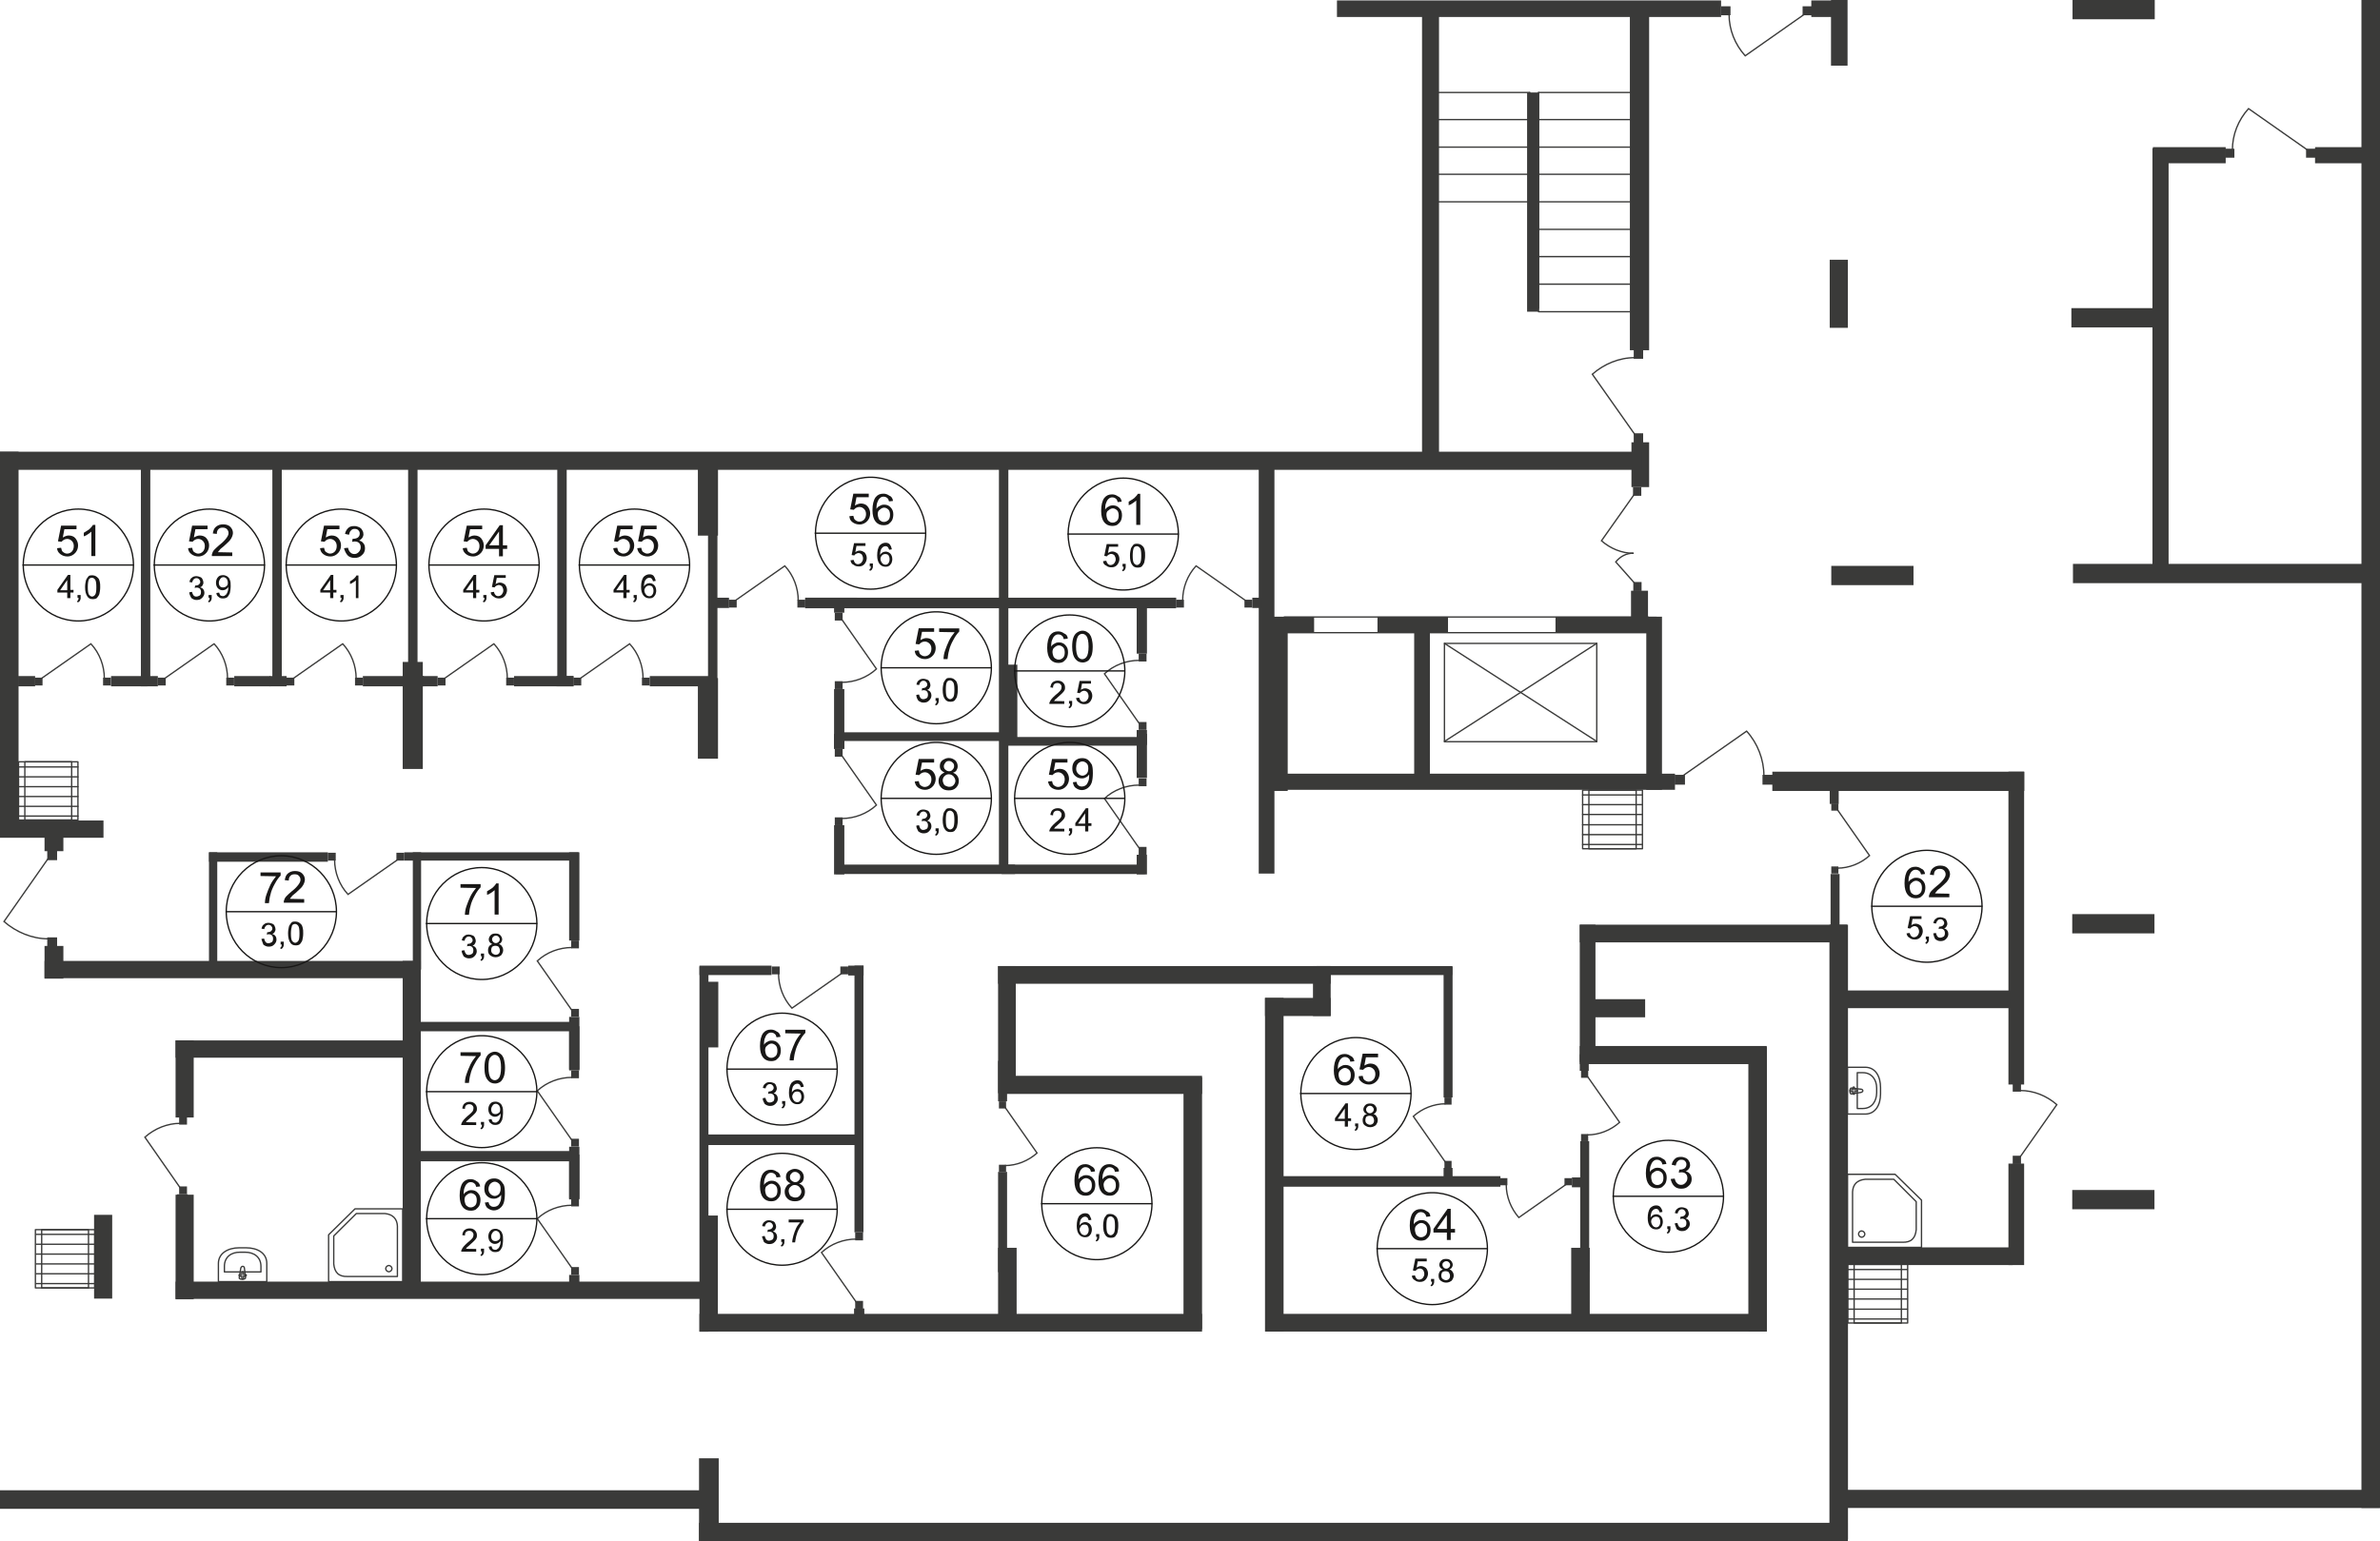 <?xml version="1.0" encoding="utf-8"?>
<!-- Generator: Adobe Illustrator 28.0.0, SVG Export Plug-In . SVG Version: 6.00 Build 0)  -->
<svg version="1.1" id="Слой_1" xmlns="http://www.w3.org/2000/svg" xmlns:xlink="http://www.w3.org/1999/xlink" x="0px" y="0px"
	 viewBox="0 0 1667.3 1080" style="enable-background:new 0 0 1667.3 1080;" xml:space="preserve">
<style type="text/css">
	.st0{display:none;}
	.st1{display:inline;fill-rule:evenodd;clip-rule:evenodd;fill:#CAE9FB;}
	.st2{fill:#3A3A39;}
	.st3{fill:none;stroke:#3A3A39;stroke-width:0.938;stroke-linecap:round;stroke-linejoin:round;}
	.st4{fill:none;stroke:#3A3A39;stroke-width:0.938;stroke-miterlimit:22.926;}
	.st5{fill:none;stroke:#181716;stroke-width:0.938;stroke-miterlimit:10;}
	.st6{fill:#181716;}
</style>
<g>
	<g id="Layer_2" class="st0">
		<polygon id="_x35_1" class="st1" points="98.7,475.6 59,475.6 13,475.6 13,329.2 98.7,329.2 		"/>
		<polygon id="_x35_2" class="st1" points="190.8,474.8 148.1,474.8 105.3,474.8 105.3,329.2 190.8,329.2 		"/>
		<polygon id="_x35_3" class="st1" points="197.4,329.2 285.9,329.2 285.9,463.8 282.1,463.8 282.1,474.8 197.4,474.8 		"/>
		<polygon id="_x35_4" class="st1" points="292.5,329.2 390.4,329.2 390.4,475.1 296.1,474.8 296.1,463.8 292.5,463.8 		"/>
		<polygon id="_x35_5" class="st1" points="397,329.2 488.9,329.2 488.9,375 496,375 496,475.6 397,475.1 		"/>
		<polygon id="_x35_6" class="st1" points="699.8,419.9 539.9,419.9 502.6,419.9 502.6,329.2 699.8,329.2 		"/>
		<polygon id="_x35_7" class="st1" points="699.8,513.1 589.5,513.1 589.5,458 589.5,426.3 699.8,426.3 		"/>
		<polygon id="_x35_8" class="st1" points="699.8,605.8 590.3,605.8 590.3,559.4 590.3,519.2 699.8,519.2 		"/>
		<polygon id="_x35_9" class="st1" points="797.7,605.8 706.4,605.8 706.4,522.2 797.7,522.2 797.7,565 		"/>
		<polygon id="_x36_0" class="st1" points="706.4,426.3 797.1,426.3 797.1,516.4 712.7,516.4 712.7,465.7 706.4,465.7 		"/>
		<polygon id="_x36_1" class="st1" points="881.8,420.2 850.6,420.2 706.4,420.2 706.4,329.2 881.8,329.2 		"/>
		<polygon id="_x36_2" class="st1" points="1287.9,647.9 1287.9,554.2 1407,554.2 1407,694 1294.5,694 1294.5,647.9 		"/>
		<polygon id="_x36_3" class="st1" points="1225,920.4 1112.3,920.4 1112.3,772.6 1112.3,745.6 1225,745.6 		"/>
		<polygon id="_x36_4" class="st1" points="899.1,829.9 1107.6,829.9 1107.6,874.3 1100.7,874.3 1100.7,920.6 899.1,920.6 		"/>
		<polygon id="_x36_5" class="st1" points="899.1,824.1 899.1,711.9 932.2,711.9 932.2,683.2 1011.9,683.2 1011.9,824.7 		"/>
		<polygon id="_x36_6" class="st1" points="712.2,874.3 703.9,874.3 703.9,766 829.1,766 829.1,920.6 712.2,920.6 		"/>
		<polygon id="_x36_7" class="st1" points="503.5,687.9 496.3,687.9 496.3,681.9 598.6,681.9 598.6,794.9 496.3,794.9 496.3,734 
			503.5,734 		"/>
		<polygon id="_x36_8" class="st1" points="502.9,851.7 496.3,851.7 496.3,802.3 600,802.3 600,920.6 502.9,920.6 		"/>
		<polygon id="_x36_9" class="st1" points="400.9,898.3 295,898.3 295,813.7 400.9,813.7 400.9,865.2 		"/>
		<polygon id="_x37_0" class="st1" points="400.9,806.5 295,806.5 295,722.4 400.9,722.4 400.9,780.8 		"/>
		<polygon id="_x37_1" class="st1" points="400.9,716 295,716 295,602.7 400.9,602.7 400.9,682.1 		"/>
		<polygon id="_x37_2" class="st1" points="289,673.6 152.7,673.6 152.7,602.2 267.2,602.2 289,602.2 		"/>
	</g>
	<g id="Layer_1">
		<rect x="1654.3" class="st2" width="13" height="1056.6"/>
		<rect x="1281.8" y="182" class="st2" width="12.7" height="47.7"/>
		<rect x="1282.7" class="st2" width="11.6" height="46"/>
		<rect x="1452.2" y="395.1" class="st2" width="204.3" height="13.5"/>
		<rect x="1141.8" y="4.7" class="st2" width="13.5" height="240.7"/>
		<rect x="996.2" y="5" class="st2" width="11.9" height="315.4"/>
		<rect x="1069.8" y="64.8" class="st2" width="8.5" height="153.6"/>
		<line class="st3" x1="1077.8" y1="218.4" x2="1143.1" y2="218.4"/>
		<line class="st3" x1="1077.8" y1="199.1" x2="1143.1" y2="199.1"/>
		<line class="st3" x1="1077.8" y1="179.8" x2="1143.1" y2="179.8"/>
		<line class="st3" x1="1077.8" y1="160.7" x2="1143.1" y2="160.7"/>
		<line class="st3" x1="1077.8" y1="141.4" x2="1143.1" y2="141.4"/>
		<line class="st3" x1="1077.8" y1="122.1" x2="1143.1" y2="122.1"/>
		<line class="st3" x1="1077.8" y1="103.1" x2="1143.1" y2="103.1"/>
		<line class="st3" x1="1077.8" y1="83.8" x2="1143.1" y2="83.8"/>
		<line class="st3" x1="1077.8" y1="64.8" x2="1143.1" y2="64.8"/>
		<line class="st3" x1="1077.8" y1="64.8" x2="1077.8" y2="215.9"/>
		<line class="st3" x1="1006.1" y1="141.4" x2="1071.5" y2="141.4"/>
		<line class="st3" x1="1006.1" y1="122.1" x2="1071.5" y2="122.1"/>
		<line class="st3" x1="1006.1" y1="103.1" x2="1071.5" y2="103.1"/>
		<line class="st3" x1="1006.1" y1="83.8" x2="1071.5" y2="83.8"/>
		<line class="st3" x1="1006.1" y1="64.8" x2="1071.5" y2="64.8"/>
		<line class="st3" x1="1071.7" y1="64.8" x2="1071.7" y2="217.3"/>
		<rect x="888.9" y="542.1" class="st2" width="284.5" height="11.3"/>
		<rect x="1153.3" y="432.1" class="st2" width="11" height="121.3"/>
		<rect x="990.7" y="433.7" class="st2" width="11" height="115.5"/>
		<rect x="1089.7" y="432.1" class="st2" width="70.9" height="11.3"/>
		<rect x="965" y="432.1" class="st2" width="49.4" height="11.3"/>
		<rect x="882.6" y="432.1" class="st2" width="38" height="11.3"/>
		<rect x="1011.9" y="450.8" class="st3" width="106.7" height="68.9"/>
		<line class="st3" x1="1011.9" y1="519.5" x2="1118.6" y2="450.8"/>
		<line class="st3" x1="1118.6" y1="519.5" x2="1011.9" y2="450.8"/>
		<rect x="899.7" y="432.3" class="st3" width="254.8" height="11"/>
		<rect x="891.1" y="438.7" class="st2" width="11" height="115.5"/>
		<rect x="881.8" y="317.9" class="st2" width="11" height="294.2"/>
		<rect x="1281.6" y="647.9" class="st2" width="13" height="430.7"/>
		<rect x="1100.7" y="874.3" class="st2" width="13" height="58.2"/>
		<rect x="1288.4" y="1043.9" class="st2" width="378.8" height="12.7"/>
		<rect x="1407" y="815.3" class="st2" width="11" height="71.1"/>
		<rect x="1410" y="809.8" class="st2" width="5.8" height="5.8"/>
		<rect x="1410" y="759.1" class="st2" width="5.8" height="5.8"/>
		<path class="st4" d="M1415,810.9l25.9-36.9c-7.2-6.3-16.3-9.9-25.6-9.9"/>
		<rect x="1507.9" y="103.9" class="st2" width="11.3" height="295.8"/>
		<rect x="1142.6" y="413.9" class="st2" width="11.9" height="26.2"/>
		<rect x="1144" y="341.3" class="st2" width="5.8" height="6.1"/>
		<rect x="1144.2" y="407.8" class="st2" width="5.8" height="6.3"/>
		<path class="st4" d="M1145.3,345.8l-23.4,33.1c6.3,5.5,14.3,8.8,22.6,8.8"/>
		<path class="st4" d="M1145.1,408.6l-13.2-14.9c3.3-3.9,7.4-6.1,12.4-6.1"/>
		<rect x="1621.8" y="103.1" class="st2" width="34.5" height="11.3"/>
		<rect x="699.8" y="325.9" class="st2" width="6.6" height="284.3"/>
		<rect x="1282.9" y="396.5" class="st2" width="57.6" height="13.5"/>
		<rect x="1451.9" class="st2" width="57.6" height="13.5"/>
		<rect x="886.2" y="699.2" class="st2" width="13" height="233.8"/>
		<rect x="877.3" y="418.8" class="st2" width="11.9" height="7.2"/>
		<rect x="871.8" y="420.2" class="st2" width="5.5" height="5.5"/>
		<rect x="823.9" y="420.2" class="st2" width="5.5" height="5.5"/>
		<path class="st4" d="M872.9,421l-35-24.5c-6.1,6.6-9.4,15.4-9.4,24.3"/>
		<rect x="787.5" y="418.8" class="st2" width="36.4" height="7.2"/>
		<rect x="1142.9" y="309.9" class="st2" width="12.4" height="31.4"/>
		<rect x="1144.5" y="303.6" class="st2" width="6.6" height="6.6"/>
		<rect x="1144.5" y="244.8" class="st2" width="6.6" height="6.6"/>
		<path class="st4" d="M1145.6,304.9l-30.1-42.7c8.3-7.2,18.7-11.6,29.8-11.6"/>
		<rect x="936.6" y="0.3" class="st2" width="269.1" height="11.6"/>
		<rect x="1268.9" y="0.3" class="st2" width="19.6" height="11.6"/>
		<rect x="1262.8" y="4.4" class="st2" width="6.6" height="6.3"/>
		<rect x="1205.7" y="4.4" class="st2" width="6.6" height="6.3"/>
		<path class="st4" d="M1264.2,9.9l-41.6,29.2c-7.2-8-11.3-18.2-11.3-29"/>
		<rect x="1407" y="540.7" class="st2" width="11" height="219.2"/>
		<rect x="1106.7" y="647.9" class="st2" width="11" height="96.2"/>
		<rect x="1241.6" y="540.7" class="st2" width="176.5" height="13.5"/>
		<rect x="1286.8" y="694" class="st2" width="127.1" height="12.4"/>
		<rect x="1106.7" y="647.9" class="st2" width="187.2" height="12.4"/>
		<rect x="1293.1" y="874" class="st2" width="116.9" height="12.4"/>
		<rect x="887.3" y="920.6" class="st2" width="349.1" height="12.4"/>
		<rect x="1451.7" y="640.5" class="st2" width="57.6" height="13.5"/>
		<rect x="1451.7" y="833.8" class="st2" width="57.6" height="13.5"/>
		<rect x="1281.8" y="552.3" class="st2" width="6.3" height="11"/>
		<rect x="1282.4" y="612.4" class="st2" width="6.3" height="57.6"/>
		<rect x="1108.4" y="700.1" class="st2" width="44.1" height="12.7"/>
		<rect x="886.2" y="699.2" class="st2" width="46" height="12.7"/>
		<rect x="922.3" y="676.9" class="st2" width="95.1" height="6.3"/>
		<rect x="1173.2" y="542.9" class="st2" width="7.2" height="6.9"/>
		<rect x="1234.7" y="542.9" class="st2" width="7.2" height="6.9"/>
		<path class="st4" d="M1178.7,543.7l44.9-31.4c7.7,8.5,12.1,19.9,12.1,31.2"/>
		<rect x="1282.9" y="563" class="st2" width="5" height="5"/>
		<rect x="1282.9" y="607.1" class="st2" width="5" height="5"/>
		<path class="st4" d="M1287.1,567.2l22.6,32.3c-6.1,5.5-14.3,8.8-22.6,8.8"/>
		<line class="st3" x1="1108.7" y1="591.7" x2="1150.3" y2="591.7"/>
		<line class="st3" x1="1108.7" y1="584.8" x2="1150.3" y2="584.8"/>
		<line class="st3" x1="1108.7" y1="577.9" x2="1150.3" y2="577.9"/>
		<line class="st3" x1="1108.7" y1="570.7" x2="1150.3" y2="570.7"/>
		<line class="st3" x1="1108.7" y1="563.8" x2="1150.3" y2="563.8"/>
		<line class="st3" x1="1108.7" y1="557" x2="1150.3" y2="557"/>
		<rect x="1108.7" y="553.6" class="st3" width="41.9" height="41.1"/>
		<rect x="1113.1" y="553.6" class="st3" width="33.1" height="41.1"/>
		<line class="st3" x1="1294.5" y1="924.2" x2="1336.1" y2="924.2"/>
		<line class="st3" x1="1294.5" y1="917.3" x2="1336.1" y2="917.3"/>
		<line class="st3" x1="1294.5" y1="910.2" x2="1336.1" y2="910.2"/>
		<line class="st3" x1="1294.5" y1="903.3" x2="1336.1" y2="903.3"/>
		<line class="st3" x1="1294.5" y1="896.4" x2="1336.1" y2="896.4"/>
		<line class="st3" x1="1294.5" y1="889.5" x2="1336.1" y2="889.5"/>
		<rect x="1294.5" y="885.9" class="st3" width="41.9" height="41.1"/>
		<rect x="1298.9" y="885.9" class="st3" width="33.1" height="41.1"/>
		<path class="st3" d="M1306.6,780.6h-12.4v-32.8h12.4c7.2,0,10.8,6.3,10.8,14.3v4.4C1317.4,774.2,1313.8,780.6,1306.6,780.6z"/>
		<path class="st3" d="M1305,776.7h-3.9v-25.1h3.9c6.3,0,9.7,5,9.7,10.8v3.3C1314.6,771.7,1311.3,776.7,1305,776.7L1305,776.7z"/>
		<path class="st3" d="M1303.9,765.4l-6.9,1.1c-1.4,0.3-1.4-4.4,0-4.1l6.9,0.8c0.6,0,1.1,0.6,1.1,1.1
			C1305,764.9,1304.4,765.1,1303.9,765.4z"/>
		<path class="st3" d="M1298.6,766.8L1298.6,766.8c-0.3,0-0.6-0.3-0.6-0.6v-1.4h-1.4c-0.3,0-0.6-0.3-0.6-0.6s0.3-0.6,0.6-0.6h1.4
			v-1.4c0-0.3,0.3-0.6,0.6-0.6s0.6,0.3,0.6,0.6v1.4h1.4c0.3,0,0.6,0.3,0.6,0.6s-0.3,0.6-0.6,0.6h-1.4v1.4
			C1299.2,766.5,1298.9,766.8,1298.6,766.8z"/>
		<polygon class="st3" points="1294.2,822.8 1327.6,822.8 1346.1,840.9 1346.1,874 1294.2,874 		"/>
		<path class="st3" d="M1306.6,826.3h20.1l15.7,15.7v19.6c-0.6,6.1-3.6,9.1-9.9,8.8h-34.7v-35.3
			C1298.1,829.9,1300.9,826.9,1306.6,826.3L1306.6,826.3z"/>
		<path class="st3" d="M1304.2,862.5c1.1,0,2.2,1.1,2.2,2.2s-1.1,2.2-2.2,2.2s-2.2-1.1-2.2-2.2S1302.8,862.5,1304.2,862.5z"/>
		<rect x="1508.2" y="103.1" class="st2" width="51" height="11.3"/>
		<rect x="1451.1" y="215.9" class="st2" width="57.6" height="13.5"/>
		<rect x="1615.5" y="104.2" class="st2" width="6.6" height="6.3"/>
		<rect x="1558.7" y="104.2" class="st2" width="6.6" height="6.3"/>
		<path class="st4" d="M1616.8,105.3l-41.6-29.2c-7.2,8-11.3,18.2-11.3,29"/>
		<rect y="1044.2" class="st2" width="494.4" height="13"/>
		<rect y="316.5" class="st2" width="13" height="270.2"/>
		<rect y="574.9" class="st2" width="72.5" height="12.1"/>
		<rect x="31.2" y="574.9" class="st2" width="13.2" height="21.5"/>
		<rect x="31.2" y="662.8" class="st2" width="13.2" height="22.9"/>
		<rect x="31.2" y="673.3" class="st2" width="262.5" height="12.1"/>
		<rect x="12.7" y="473.7" class="st2" width="11.9" height="7.2"/>
		<rect x="24.3" y="474.8" class="st2" width="5.5" height="5.5"/>
		<rect x="72.2" y="474.8" class="st2" width="5.5" height="5.5"/>
		<path class="st4" d="M28.7,475.6l35-24.5c6.1,6.6,9.4,15.4,9.4,24.3"/>
		<rect x="77.8" y="473.7" class="st2" width="25.4" height="7.2"/>
		<rect x="98.7" y="473.7" class="st2" width="11.9" height="7.2"/>
		<rect x="110.6" y="474.8" class="st2" width="5.5" height="5.5"/>
		<rect x="158.5" y="474.8" class="st2" width="5.5" height="5.5"/>
		<path class="st4" d="M115,475.6l35-24.5c6.1,6.6,9.4,15.4,9.4,24.3"/>
		<rect x="164.1" y="473.7" class="st2" width="25.4" height="7.2"/>
		<rect x="188.9" y="473.7" class="st2" width="11.9" height="7.2"/>
		<rect x="200.7" y="474.8" class="st2" width="5.5" height="5.5"/>
		<rect x="248.7" y="474.8" class="st2" width="5.5" height="5.5"/>
		<path class="st4" d="M205.1,475.6l35-24.5c6.1,6.6,9.4,15.4,9.4,24.3"/>
		<rect x="254.2" y="473.7" class="st2" width="42.7" height="7.2"/>
		<rect x="294.7" y="473.7" class="st2" width="11.9" height="7.2"/>
		<rect x="306.6" y="474.8" class="st2" width="5.5" height="5.5"/>
		<rect x="354.6" y="474.8" class="st2" width="5.5" height="5.5"/>
		<path class="st4" d="M311,475.6l35-24.5c6.1,6.6,9.4,15.4,9.4,24.3"/>
		<rect x="360.1" y="473.7" class="st2" width="41.6" height="7.2"/>
		<rect x="389.9" y="473.7" class="st2" width="11.9" height="7.2"/>
		<rect x="401.7" y="474.8" class="st2" width="5.5" height="5.5"/>
		<rect x="449.7" y="474.8" class="st2" width="5.5" height="5.5"/>
		<path class="st4" d="M406.1,475.6l35-24.5c6.1,6.6,9.4,15.4,9.4,24.3"/>
		<rect x="455.2" y="473.7" class="st2" width="41.6" height="7.2"/>
		<rect x="98.7" y="325.6" class="st2" width="6.6" height="151.6"/>
		<rect x="190.8" y="325.6" class="st2" width="6.6" height="151.6"/>
		<rect x="285.9" y="325.6" class="st2" width="6.6" height="177.3"/>
		<rect x="390.4" y="325.6" class="st2" width="6.6" height="151.6"/>
		<rect x="282.1" y="463.8" class="st2" width="14.1" height="75"/>
		<line class="st3" x1="54.6" y1="571.8" x2="13.2" y2="571.8"/>
		<line class="st3" x1="54.6" y1="565" x2="13.2" y2="565"/>
		<line class="st3" x1="54.6" y1="558.1" x2="13.2" y2="558.1"/>
		<line class="st3" x1="54.6" y1="551.2" x2="13.2" y2="551.2"/>
		<line class="st3" x1="54.6" y1="544.3" x2="13.2" y2="544.3"/>
		<line class="st3" x1="54.6" y1="537.4" x2="13.2" y2="537.4"/>
		<rect x="13" y="533.8" class="st3" width="41.6" height="40.8"/>
		<rect x="17.4" y="533.8" class="st3" width="32.8" height="40.8"/>
		<rect x="33.1" y="595.8" class="st2" width="6.9" height="6.9"/>
		<rect x="33.1" y="656.8" class="st2" width="6.9" height="6.9"/>
		<path class="st4" d="M33.9,601.3L2.8,645.7c8.5,7.4,19.6,12.1,30.9,12.1"/>
		<rect x="496" y="325.6" class="st2" width="6.6" height="151.6"/>
		<rect x="488.9" y="475.1" class="st2" width="14.1" height="56.5"/>
		<rect x="488.9" y="318.5" class="st2" width="14.1" height="56.8"/>
		<rect x="123" y="729" class="st2" width="170.7" height="12.1"/>
		<rect x="282.1" y="673.3" class="st2" width="12.7" height="233.3"/>
		<rect x="123" y="898" class="st2" width="372.2" height="12.1"/>
		<rect x="123" y="837.1" class="st2" width="12.7" height="73.3"/>
		<rect x="123" y="729" class="st2" width="12.7" height="54"/>
		<rect x="65.9" y="851.2" class="st2" width="12.7" height="58.7"/>
		<rect x="1106.7" y="732.9" class="st2" width="131" height="12.7"/>
		<rect x="1011.3" y="677.2" class="st2" width="6.3" height="91.8"/>
		<rect x="1107" y="799.6" class="st2" width="6.3" height="91.8"/>
		<rect x="1011.3" y="818.3" class="st2" width="6.3" height="12.4"/>
		<rect x="1224.8" y="733.7" class="st2" width="13" height="199.3"/>
		<rect x="829.1" y="754.9" class="st2" width="13" height="176.5"/>
		<rect x="490" y="920.6" class="st2" width="352.1" height="12.4"/>
		<rect x="699.2" y="874.3" class="st2" width="13" height="58.2"/>
		<rect x="699.2" y="821.1" class="st2" width="6.3" height="70.3"/>
		<rect x="699.2" y="743.3" class="st2" width="6.3" height="28.4"/>
		<rect x="699.2" y="676.9" class="st2" width="12.4" height="89.1"/>
		<rect x="699.2" y="676.9" class="st2" width="233" height="12.4"/>
		<rect x="919.8" y="676.9" class="st2" width="12.4" height="35"/>
		<rect x="702" y="753.8" class="st2" width="140.1" height="12.7"/>
		<rect x="895" y="824.1" class="st2" width="156.1" height="7.4"/>
		<rect x="598.6" y="676.6" class="st2" width="6.3" height="186.9"/>
		<rect x="490" y="677.2" class="st2" width="6.3" height="255.9"/>
		<rect x="283.2" y="597.2" class="st2" width="122.1" height="5.8"/>
		<rect x="277.7" y="597.5" class="st2" width="5.5" height="5.5"/>
		<rect x="229.7" y="597.5" class="st2" width="5.5" height="5.5"/>
		<path class="st4" d="M278.8,602.2l-35,24.5c-6.1-6.6-9.4-15.4-9.4-24.3"/>
		<rect x="146.4" y="597.2" class="st2" width="83.3" height="6.6"/>
		<rect x="146.4" y="597.2" class="st2" width="5.8" height="82.2"/>
		<rect x="289.2" y="597.2" class="st2" width="5.8" height="82.2"/>
		<rect x="398.7" y="712.5" class="st2" width="7.2" height="36.9"/>
		<rect x="400.1" y="706.9" class="st2" width="5.5" height="5.5"/>
		<rect x="400.1" y="659" class="st2" width="5.5" height="5.5"/>
		<path class="st4" d="M400.9,708.3l-24.5-35c6.6-6.1,15.4-9.4,24.3-9.4"/>
		<rect x="398.7" y="597.2" class="st2" width="7.2" height="61.8"/>
		<rect x="398.7" y="803.5" class="st2" width="7.2" height="36.9"/>
		<rect x="400.1" y="797.9" class="st2" width="5.5" height="5.5"/>
		<rect x="400.1" y="750" class="st2" width="5.5" height="5.5"/>
		<path class="st4" d="M400.9,799.3l-24.5-35c6.6-6.1,15.4-9.4,24.3-9.4"/>
		<rect x="398.7" y="719.1" class="st2" width="7.2" height="30.9"/>
		<rect x="398.7" y="893.3" class="st2" width="7.2" height="14.6"/>
		<rect x="400.1" y="887.8" class="st2" width="5.5" height="5.5"/>
		<rect x="400.1" y="839.8" class="st2" width="5.5" height="5.5"/>
		<path class="st4" d="M400.9,888.9l-24.5-35c6.6-6.1,15.4-9.4,24.3-9.4"/>
		<rect x="398.7" y="809" class="st2" width="7.2" height="30.9"/>
		<rect x="292.3" y="716" class="st2" width="110" height="6.6"/>
		<rect x="289.5" y="806.5" class="st2" width="110" height="7.2"/>
		<rect x="490.5" y="687.9" class="st2" width="12.7" height="46"/>
		<rect x="490.2" y="851.7" class="st2" width="12.7" height="81.3"/>
		<line class="st3" x1="66.4" y1="899.4" x2="25.4" y2="899.4"/>
		<line class="st3" x1="66.4" y1="892.5" x2="25.4" y2="892.5"/>
		<line class="st3" x1="66.4" y1="885.6" x2="25.4" y2="885.6"/>
		<line class="st3" x1="66.4" y1="878.7" x2="25.4" y2="878.7"/>
		<line class="st3" x1="66.4" y1="871.8" x2="25.4" y2="871.8"/>
		<line class="st3" x1="66.4" y1="864.9" x2="25.4" y2="864.9"/>
		<rect x="24.8" y="861.6" class="st3" width="41.6" height="40.8"/>
		<rect x="29.2" y="861.6" class="st3" width="32.8" height="40.8"/>
		<rect x="124.1" y="836.8" class="st2" width="7.4" height="14.9"/>
		<rect x="125.5" y="831.3" class="st2" width="5.5" height="5.5"/>
		<rect x="125.5" y="782.5" class="st2" width="5.5" height="5.5"/>
		<path class="st4" d="M126.3,832.4l-24.8-35.6c6.9-6.1,15.7-9.7,24.8-9.7"/>
		<rect x="124.1" y="751.1" class="st2" width="7.4" height="31.4"/>
		<rect x="594.2" y="676.6" class="st2" width="10.8" height="6.9"/>
		<rect x="588.7" y="677.2" class="st2" width="5.5" height="5.5"/>
		<rect x="540.7" y="677.2" class="st2" width="5.5" height="5.5"/>
		<path class="st4" d="M589.8,681.9l-35,24.5c-6.1-6.6-9.4-15.4-9.4-24.3"/>
		<rect x="490" y="676.6" class="st2" width="50.5" height="6.6"/>
		<rect x="493.3" y="794.9" class="st2" width="108.4" height="7.4"/>
		<rect x="598.3" y="916.8" class="st2" width="7.2" height="14.6"/>
		<rect x="599.1" y="911.5" class="st2" width="5.5" height="5.5"/>
		<rect x="599.1" y="863.6" class="st2" width="5.5" height="5.5"/>
		<path class="st4" d="M600,912.6l-24.5-35c6.6-6.1,15.4-9.4,24.3-9.4"/>
		<rect x="699.8" y="771.7" class="st2" width="5" height="5"/>
		<rect x="699.8" y="816.1" class="st2" width="5" height="5"/>
		<path class="st4" d="M703.9,775.6l22.6,32.3c-6.1,5.5-14.3,8.8-22.6,8.8"/>
		<rect x="1011.9" y="813.4" class="st2" width="5" height="5"/>
		<rect x="1011.9" y="769" class="st2" width="5" height="5"/>
		<path class="st4" d="M1012.7,814.5l-22.6-32.3c6.1-5.5,14.3-8.8,22.6-8.8"/>
		<rect x="1107.6" y="750.2" class="st2" width="5" height="5"/>
		<rect x="1107.6" y="794.6" class="st2" width="5" height="5"/>
		<path class="st4" d="M1112,754.1l22.6,32.3c-6.1,5.5-14.3,8.8-22.6,8.8"/>
		<rect x="1106.7" y="738.7" class="st2" width="6.3" height="11.6"/>
		<rect x="1101.2" y="825" class="st2" width="11" height="6.9"/>
		<rect x="1096" y="825.5" class="st2" width="5.2" height="5"/>
		<rect x="1050.8" y="825.5" class="st2" width="5.2" height="5"/>
		<path class="st4" d="M1097.1,829.9l-33.1,23.2c-5.5-6.3-8.8-14.6-8.8-22.9"/>
		<polygon class="st3" points="282.1,847 248.7,847 230.2,865.2 230.2,898 282.1,898 		"/>
		<path class="st3" d="M269.7,850.3h-20.1L233.8,866v19.6c0.6,6.1,3.6,9.1,9.9,8.8h34.7v-35.3C278.2,854.2,275.4,850.9,269.7,850.3
			L269.7,850.3z"/>
		<path class="st3" d="M272.4,886.7c-1.1,0-2.2,1.1-2.2,2.2c0,1.1,1.1,2.2,2.2,2.2c1.1,0,2.2-1.1,2.2-2.2
			C274.6,887.8,273.5,886.7,272.4,886.7z"/>
		<path class="st3" d="M153,885.3V898h33.9v-12.7c0-7.4-6.6-11-14.6-11h-4.7C159.6,874.3,153,878.2,153,885.3z"/>
		<path class="st3" d="M157.2,887.3v3.9h25.6v-3.9c0-6.6-5-9.9-11-9.9h-3.6C162.1,877.3,157.2,880.7,157.2,887.3z"/>
		<path class="st3" d="M168.7,888.4l-1.1,6.9c-0.3,1.4,4.4,1.4,4.4,0l-0.8-6.9c0-0.6-0.6-1.1-1.1-1.1
			C169.3,887.3,169,887.8,168.7,888.4z"/>
		<path class="st3" d="M167.4,893.6L167.4,893.6c0,0.3,0.3,0.6,0.6,0.6h1.4v1.4c0,0.3,0.3,0.6,0.6,0.6s0.6-0.3,0.6-0.6v-1.4h1.4
			c0.3,0,0.6-0.3,0.6-0.6c0-0.3-0.3-0.6-0.6-0.6h-1.4v-1.4c0-0.3-0.3-0.6-0.6-0.6s-0.6,0.3-0.6,0.6v1.4h-1.4
			C167.6,893.1,167.4,893.3,167.4,893.6z"/>
		<rect x="489.7" y="1021.8" class="st2" width="13.8" height="58.2"/>
		<rect x="489.7" y="1067" class="st2" width="804.8" height="13"/>
		<rect y="316.5" class="st2" width="1149.8" height="12.7"/>
		<rect x="700.6" y="465.7" class="st2" width="12.1" height="56.5"/>
		<rect x="701.7" y="418.8" class="st2" width="122.1" height="7.4"/>
		<rect x="701.7" y="516.4" class="st2" width="95.4" height="6.1"/>
		<rect x="701.7" y="605.8" class="st2" width="100.4" height="6.6"/>
		<rect x="796.3" y="598.9" class="st2" width="7.2" height="13.8"/>
		<rect x="797.7" y="593.4" class="st2" width="5.5" height="5.5"/>
		<rect x="797.7" y="545.4" class="st2" width="5.5" height="5.5"/>
		<path class="st4" d="M798.2,594.5l-24.5-35c6.6-6.1,15.4-9.4,24.3-9.4"/>
		<rect x="796.3" y="514.2" class="st2" width="7.2" height="30.9"/>
		<rect x="796.3" y="511.5" class="st2" width="7.2" height="10.5"/>
		<rect x="797.7" y="505.9" class="st2" width="5.5" height="5.5"/>
		<rect x="797.7" y="458" class="st2" width="5.5" height="5.5"/>
		<path class="st4" d="M798.2,507.1l-24.5-35c6.6-6.1,15.4-9.4,24.3-9.4"/>
		<rect x="796.3" y="423.5" class="st2" width="7.2" height="34.5"/>
		<rect x="498.8" y="418.8" class="st2" width="11.9" height="7.2"/>
		<rect x="510.6" y="420.2" class="st2" width="5.5" height="5.5"/>
		<rect x="558.6" y="420.2" class="st2" width="5.5" height="5.5"/>
		<path class="st4" d="M514.8,421l35-24.5c6.1,6.6,9.4,15.4,9.4,24.3"/>
		<rect x="564.1" y="418.8" class="st2" width="36.4" height="7.2"/>
		<rect x="564.1" y="418.8" class="st2" width="137.9" height="7.4"/>
		<rect x="587.8" y="513.1" class="st2" width="114.1" height="6.1"/>
		<rect x="585.6" y="605.8" class="st2" width="125.5" height="6.6"/>
		<rect x="584.3" y="419.9" class="st2" width="7.2" height="9.4"/>
		<rect x="584.8" y="429.3" class="st2" width="5.5" height="5.5"/>
		<rect x="584.8" y="477.3" class="st2" width="5.5" height="5.5"/>
		<path class="st4" d="M589.5,433.7l24.5,35c-6.6,6.1-15.4,9.4-24.3,9.4"/>
		<rect x="584.3" y="482.8" class="st2" width="7.2" height="41.9"/>
		<rect x="584.3" y="514.2" class="st2" width="7.2" height="10.5"/>
		<rect x="584.8" y="524.7" class="st2" width="5.5" height="5.5"/>
		<rect x="584.8" y="572.7" class="st2" width="5.5" height="5.5"/>
		<path class="st4" d="M589.5,529.1l24.5,35c-6.6,6.1-15.4,9.4-24.3,9.4"/>
		<rect x="584.3" y="578.2" class="st2" width="7.2" height="34.5"/>
		<path class="st5" d="M93.5,395.9c0,21.5-17.4,39.2-38.6,39.2s-38.6-17.4-38.6-39.2s17.4-39.2,38.6-39.2S93.5,374.4,93.5,395.9z"/>
		<line class="st5" x1="15.7" y1="395.9" x2="93.7" y2="395.9"/>
		<path class="st6" d="M40,384.1l2.8-0.3c0.3,1.4,0.6,2.5,1.4,3c0.8,0.6,1.7,1.1,2.8,1.1c1.4,0,2.5-0.6,3.3-1.4
			c0.8-0.8,1.4-2.2,1.4-3.9c0-1.7-0.6-2.8-1.4-3.6c-0.8-0.8-1.9-1.4-3.3-1.4c-0.8,0-1.7,0.3-2.2,0.6c-0.6,0.3-1.1,0.8-1.7,1.4
			l-2.5-0.3l2.2-11h10.8v2.5h-8.5l-1.1,5.8c1.4-0.8,2.8-1.4,4.1-1.4c1.9,0,3.6,0.6,4.7,1.9c1.1,1.4,1.9,3,1.9,5s-0.6,3.6-1.7,5
			c-1.4,1.7-3.3,2.8-5.8,2.8c-1.9,0-3.6-0.6-5-1.7C40.8,387.1,40,385.7,40,384.1L40,384.1z"/>
		<path class="st6" d="M66.7,389.6H64v-17.1c-0.6,0.6-1.4,1.1-2.5,1.9c-1.1,0.8-1.9,1.1-2.8,1.4v-2.5c1.4-0.8,2.8-1.7,3.9-2.5
			c1.1-1.1,1.9-1.9,2.5-3h1.7V389.6L66.7,389.6z"/>
		<path class="st6" d="M47.1,419.1v-3.9h-6.9v-1.9l7.4-10.5h1.7v10.5h2.2v1.9h-2.2v3.9H47.1z M47.1,413.6v-7.2l-5,7.2H47.1z"/>
		<path class="st6" d="M54.3,419.1v-2.2h2.2v2.2c0,0.8-0.3,1.4-0.6,1.9c-0.3,0.6-0.8,0.8-1.4,1.1l-0.6-0.8c0.6-0.3,0.8-0.6,0.8-0.8
			c0.3-0.3,0.3-0.8,0.3-1.7h-0.8V419.1z"/>
		<path class="st6" d="M59.6,411.4c0-1.9,0.3-3.3,0.6-4.7c0.3-1.1,1.1-1.9,1.7-2.8c0.6-0.8,1.7-0.8,3-0.8c0.8,0,1.7,0.3,2.2,0.6
			c0.6,0.3,1.1,0.8,1.7,1.4s0.8,1.4,1.1,2.5c0.3,1.1,0.3,2.2,0.3,3.9c0,1.9-0.3,3.3-0.6,4.7c-0.3,1.1-1.1,1.9-1.7,2.8
			c-0.8,0.6-1.7,0.8-3,0.8c-1.7,0-2.8-0.6-3.6-1.7C60.1,416.3,59.6,414.4,59.6,411.4L59.6,411.4z M61.5,411.4c0,2.8,0.3,4.4,0.8,5.2
			c0.6,0.8,1.4,1.4,2.2,1.4c0.8,0,1.7-0.6,2.2-1.4c0.6-0.8,0.8-2.8,0.8-5.2c0-2.8-0.3-4.4-0.8-5.2c-0.6-0.8-1.4-1.4-2.2-1.4
			c-0.8,0-1.7,0.3-2.2,1.1C61.8,407,61.5,408.6,61.5,411.4L61.5,411.4z"/>
		<path class="st5" d="M185.3,395.9c0,21.5-17.4,39.2-38.6,39.2s-38.6-17.4-38.6-39.2s17.4-39.2,38.6-39.2S185.3,374.4,185.3,395.9z
			"/>
		<line class="st5" x1="107.5" y1="395.9" x2="185.6" y2="395.9"/>
		<path class="st6" d="M131.8,384.1l2.8-0.3c0.3,1.4,0.6,2.5,1.4,3s1.7,1.1,2.8,1.1c1.4,0,2.5-0.6,3.3-1.4c0.8-0.8,1.4-2.2,1.4-3.9
			c0-1.7-0.6-2.8-1.4-3.6c-0.8-0.8-1.9-1.4-3.3-1.4c-0.8,0-1.7,0.3-2.2,0.6c-0.6,0.3-1.1,0.8-1.7,1.4l-2.5-0.3l2.2-11h10.8v2.5h-8.5
			l-1.1,5.8c1.4-0.8,2.8-1.4,4.1-1.4c1.9,0,3.6,0.6,4.7,1.9s1.9,3,1.9,5s-0.6,3.6-1.7,5c-1.4,1.7-3.3,2.8-5.8,2.8
			c-1.9,0-3.6-0.6-5-1.7S131.8,385.7,131.8,384.1L131.8,384.1z"/>
		<path class="st6" d="M162.7,387.1v2.5h-14.3c0-0.6,0-1.4,0.3-1.9c0.3-1.1,0.8-1.9,1.7-2.8c0.8-0.8,1.9-1.9,3.6-3.3
			c2.5-1.9,3.9-3.6,4.7-4.7c0.8-1.1,1.4-2.2,1.4-3.3c0-1.1-0.3-1.9-1.1-2.8c-0.8-0.8-1.7-1.1-3-1.1c-1.4,0-2.2,0.3-3,1.1
			c-0.8,0.8-1.1,1.9-1.1,3.3l-2.8-0.3c0.3-1.9,0.8-3.6,2.2-4.7c1.4-1.1,2.8-1.7,5-1.7c2.2,0,3.9,0.6,5,1.7c1.1,1.1,1.9,2.5,1.9,4.4
			c0,0.8-0.3,1.7-0.6,2.5c-0.3,0.8-0.8,1.7-1.7,2.8c-0.8,0.8-2.2,2.2-4.1,3.9c-1.7,1.4-2.8,2.2-3,2.8c-0.6,0.6-0.8,0.8-1.1,1.4
			L162.7,387.1L162.7,387.1z"/>
		<path class="st6" d="M132.6,415l1.9-0.3c0.3,1.1,0.6,1.9,1.1,2.5c0.6,0.6,1.1,0.8,1.9,0.8c0.8,0,1.7-0.3,2.5-0.8
			c0.6-0.6,0.8-1.4,0.8-2.5c0-0.8-0.3-1.7-0.8-2.2c-0.6-0.6-1.4-0.8-2.2-0.8c-0.3,0-0.8,0-1.4,0.3l0.3-1.7h0.3
			c0.8,0,1.7-0.3,2.2-0.6c0.6-0.6,1.1-1.1,1.1-1.9c0-0.8-0.3-1.4-0.8-1.9c-0.6-0.6-1.1-0.8-1.9-0.8c-0.8,0-1.4,0.3-1.9,0.8
			c-0.6,0.6-0.8,1.1-1.1,2.2l-1.9-0.3c0.3-1.4,0.8-2.5,1.7-3c0.8-0.8,1.9-1.1,3.3-1.1c0.8,0,1.7,0.3,2.5,0.6
			c0.8,0.3,1.4,0.8,1.7,1.7c0.3,0.6,0.6,1.4,0.6,2.2c0,0.8-0.3,1.4-0.6,1.9c-0.3,0.6-0.8,1.1-1.7,1.4c0.8,0.3,1.7,0.6,2.2,1.4
			c0.6,0.8,0.8,1.7,0.8,2.5c0,1.4-0.6,2.5-1.7,3.6c-1.1,1.1-2.2,1.4-3.9,1.4c-1.4,0-2.5-0.6-3.6-1.4
			C133.2,417.4,132.6,416.3,132.6,415L132.6,415z"/>
		<path class="st6" d="M146.1,419.1v-2.2h2.2v2.2c0,0.8-0.3,1.4-0.6,1.9c-0.3,0.6-0.8,0.8-1.4,1.1l-0.6-0.8c0.6-0.3,0.8-0.6,0.8-0.8
			c0.3-0.3,0.3-0.8,0.3-1.7h-0.8V419.1z"/>
		<path class="st6" d="M151.6,415.5l1.9-0.3c0.3,0.8,0.6,1.7,0.8,1.9s1.1,0.6,1.7,0.6c0.6,0,1.1,0,1.7-0.6c0.6-0.3,0.8-0.6,1.1-1.1
			c0.3-0.6,0.6-1.1,0.8-1.9c0.3-0.8,0.3-1.7,0.3-2.5v-0.3c-0.3,0.6-0.8,1.1-1.7,1.7c-0.6,0.3-1.4,0.6-2.2,0.6
			c-1.4,0-2.5-0.6-3.3-1.4c-0.8-0.8-1.4-2.2-1.4-3.9c0-1.7,0.6-3,1.4-3.9c0.8-1.1,2.2-1.4,3.6-1.4c1.1,0,1.9,0.3,2.8,0.8
			c0.8,0.6,1.7,1.4,1.9,2.5c0.6,1.1,0.6,2.5,0.6,4.4c0,1.9-0.3,3.6-0.6,5c-0.6,1.1-1.1,2.2-1.9,2.8c-0.8,0.6-1.9,0.8-3,0.8
			c-1.4,0-2.2-0.3-3-1.1C152.2,417.7,151.6,416.6,151.6,415.5L151.6,415.5z M159.6,408.3c0-1.1-0.3-1.9-0.8-2.8
			c-0.6-0.6-1.4-1.1-2.2-1.1s-1.7,0.3-2.2,1.1c-0.6,0.8-1.1,1.7-1.1,2.8c0,1.1,0.3,1.9,0.8,2.5c0.6,0.6,1.4,0.8,2.2,0.8
			s1.7-0.3,2.2-0.8C159.4,410.3,159.6,409.4,159.6,408.3z"/>
		<path class="st5" d="M277.7,395.9c0,21.5-17.4,39.2-38.6,39.2s-38.6-17.4-38.6-39.2s17.4-39.2,38.6-39.2S277.7,374.4,277.7,395.9z
			"/>
		<line class="st5" x1="199.9" y1="395.9" x2="277.9" y2="395.9"/>
		<path class="st6" d="M224.2,384.1l2.8-0.3c0.3,1.4,0.6,2.5,1.4,3s1.7,1.1,2.8,1.1c1.4,0,2.5-0.6,3.3-1.4c0.8-0.8,1.4-2.2,1.4-3.9
			c0-1.7-0.6-2.8-1.4-3.6c-0.8-0.8-1.9-1.4-3.3-1.4c-0.8,0-1.7,0.3-2.2,0.6c-0.6,0.3-1.1,0.8-1.7,1.4l-2.5-0.3l2.2-11h10.8v2.5h-8.5
			l-1.1,5.8c1.4-0.8,2.8-1.4,4.1-1.4c1.9,0,3.6,0.6,4.7,1.9s1.9,3,1.9,5s-0.6,3.6-1.7,5c-1.4,1.7-3.3,2.8-5.8,2.8
			c-1.9,0-3.6-0.6-5-1.7S224.4,385.7,224.2,384.1L224.2,384.1z"/>
		<path class="st6" d="M241,384.1l2.8-0.3c0.3,1.4,0.8,2.5,1.7,3.3c0.8,0.8,1.7,1.1,2.8,1.1c1.4,0,2.2-0.6,3-1.4
			c0.8-0.8,1.4-1.9,1.4-3.3c0-1.1-0.3-2.2-1.1-3c-0.8-0.8-1.9-1.1-3-1.1c-0.6,0-1.1,0-1.9,0.3l0.3-2.2c0.3,0,0.3,0,0.6,0
			c1.1,0,2.2-0.3,3-0.8c0.8-0.6,1.4-1.4,1.4-2.8c0-1.1-0.3-1.7-1.1-2.5c-0.6-0.6-1.4-0.8-2.5-0.8s-1.9,0.3-2.5,1.1
			c-0.8,0.6-1.1,1.7-1.4,3l-2.8-0.6c0.3-1.7,1.1-3,2.2-4.1c1.1-1.1,2.5-1.4,4.4-1.4c1.1,0,2.2,0.3,3.3,0.8c1.1,0.6,1.7,1.1,2.2,2.2
			c0.6,0.8,0.8,1.9,0.8,2.8c0,0.8-0.3,1.7-0.8,2.5c-0.6,0.8-1.4,1.4-2.2,1.9c1.4,0.3,2.2,0.8,3,1.9c0.8,0.8,1.1,2.2,1.1,3.6
			c0,1.9-0.8,3.6-2.2,4.7c-1.4,1.4-3,1.9-5.2,1.9c-1.9,0-3.6-0.6-4.7-1.7S241.3,385.7,241,384.1L241,384.1z"/>
		<path class="st6" d="M231.3,419.1v-3.9h-6.9v-1.9l7.4-10.5h1.7v10.5h2.2v1.9h-2.2v3.9H231.3z M231.3,413.6v-7.2l-5,7.2H231.3z"/>
		<path class="st6" d="M238.5,419.1v-2.2h2.2v2.2c0,0.8-0.3,1.4-0.6,1.9c-0.3,0.6-0.8,0.8-1.4,1.1l-0.6-0.8c0.6-0.3,0.8-0.6,0.8-0.8
			c0.3-0.3,0.3-0.8,0.3-1.7h-0.8V419.1z"/>
		<path class="st6" d="M251.2,419.1h-1.9v-12.4c-0.6,0.6-1.1,0.8-1.9,1.4c-0.8,0.6-1.4,0.8-2.2,1.1v-1.9c1.1-0.6,1.9-1.1,2.8-1.9
			c0.8-0.8,1.4-1.4,1.7-2.2h1.4v16H251.2z"/>
		<path class="st5" d="M377.7,395.9c0,21.5-17.4,39.2-38.6,39.2s-38.6-17.4-38.6-39.2s17.4-39.2,38.6-39.2S377.7,374.4,377.7,395.9z
			"/>
		<line class="st5" x1="300" y1="395.9" x2="378" y2="395.9"/>
		<path class="st6" d="M324.2,384.1l2.8-0.3c0.3,1.4,0.6,2.5,1.4,3s1.7,1.1,2.8,1.1c1.4,0,2.5-0.6,3.3-1.4c0.8-0.8,1.4-2.2,1.4-3.9
			c0-1.7-0.6-2.8-1.4-3.6c-0.8-0.8-1.9-1.4-3.3-1.4c-0.8,0-1.7,0.3-2.2,0.6c-0.6,0.3-1.1,0.8-1.7,1.4l-2.5-0.3l2.2-11h10.8v2.5h-8.5
			l-1.1,5.8c1.4-0.8,2.8-1.4,4.1-1.4c1.9,0,3.6,0.6,4.7,1.9c1.1,1.4,1.9,3,1.9,5s-0.6,3.6-1.7,5c-1.4,1.7-3.3,2.8-5.8,2.8
			c-1.9,0-3.6-0.6-5-1.7C325.1,387.1,324.2,385.7,324.2,384.1L324.2,384.1z"/>
		<path class="st6" d="M349.6,389.6v-5h-9.4v-2.5l9.9-14.1h2.2v14.1h3v2.5h-3v5.2h-2.8V389.6z M349.6,382.1v-9.7l-6.9,9.7H349.6z"/>
		<path class="st6" d="M331.4,419.1v-3.9h-6.9v-1.9l7.4-10.5h1.7v10.5h2.2v1.9h-2.2v3.9H331.4z M331.4,413.6v-7.2l-5,7.2H331.4z"/>
		<path class="st6" d="M338.6,419.1v-2.2h2.2v2.2c0,0.8-0.3,1.4-0.6,1.9c-0.3,0.6-0.8,0.8-1.4,1.1l-0.6-0.8c0.6-0.3,0.8-0.6,0.8-0.8
			c0.3-0.3,0.3-0.8,0.3-1.7h-0.8V419.1z"/>
		<path class="st6" d="M343.8,415l2.2-0.3c0.3,1.1,0.6,1.7,1.1,2.2c0.6,0.6,1.1,0.8,1.9,0.8c0.8,0,1.7-0.3,2.5-1.1
			c0.6-0.8,1.1-1.7,1.1-2.8c0-1.1-0.3-1.9-0.8-2.8c-0.6-0.6-1.4-1.1-2.5-1.1c-0.6,0-1.1,0.3-1.7,0.6c-0.6,0.3-0.8,0.6-1.1,1.1
			l-1.9-0.3l1.7-8.3h8v1.9H348l-0.8,4.4c0.8-0.6,1.9-1.1,3-1.1c1.4,0,2.5,0.6,3.6,1.4c0.8,1.1,1.4,2.2,1.4,3.9
			c0,1.4-0.6,2.8-1.4,3.9c-1.1,1.4-2.5,1.9-4.1,1.9c-1.4,0-2.8-0.3-3.6-1.1C344.4,417.4,343.8,416.3,343.8,415z"/>
		<path class="st5" d="M483.1,395.9c0,21.5-17.4,39.2-38.6,39.2s-38.6-17.4-38.6-39.2s17.4-39.2,38.6-39.2S483.1,374.4,483.1,395.9z
			"/>
		<line class="st5" x1="405.3" y1="395.9" x2="483.3" y2="395.9"/>
		<path class="st6" d="M429.6,384.1l2.8-0.3c0.3,1.4,0.6,2.5,1.4,3s1.7,1.1,2.8,1.1c1.4,0,2.5-0.6,3.3-1.4c0.8-0.8,1.4-2.2,1.4-3.9
			c0-1.7-0.6-2.8-1.4-3.6c-0.8-0.8-1.9-1.4-3.3-1.4c-0.8,0-1.7,0.3-2.2,0.6c-0.6,0.3-1.1,0.8-1.7,1.4l-2.5-0.3l2.2-11h10.8v2.5h-8.5
			l-1.1,5.8c1.4-0.8,2.8-1.4,4.1-1.4c1.9,0,3.6,0.6,4.7,1.9c1.1,1.4,1.9,3,1.9,5s-0.6,3.6-1.7,5c-1.4,1.7-3.3,2.8-5.8,2.8
			c-1.9,0-3.6-0.6-5-1.7S429.8,385.7,429.6,384.1L429.6,384.1z"/>
		<path class="st6" d="M446.4,384.1l2.8-0.3c0.3,1.4,0.6,2.5,1.4,3s1.7,1.1,2.8,1.1c1.4,0,2.5-0.6,3.3-1.4c0.8-0.8,1.4-2.2,1.4-3.9
			c0-1.7-0.6-2.8-1.4-3.6c-0.8-0.8-1.9-1.4-3.3-1.4c-0.8,0-1.7,0.3-2.2,0.6c-0.6,0.3-1.1,0.8-1.7,1.4l-2.5-0.3l2.2-11h10.8v2.5h-8.5
			l-1.1,5.8c1.4-0.8,2.8-1.4,4.1-1.4c1.9,0,3.6,0.6,4.7,1.9c1.1,1.4,1.9,3,1.9,5s-0.6,3.6-1.7,5c-1.4,1.7-3.3,2.8-5.8,2.8
			c-1.9,0-3.6-0.6-5-1.7C447.2,387.1,446.7,385.7,446.4,384.1L446.4,384.1z"/>
		<path class="st6" d="M436.7,419.1v-3.9h-6.9v-1.9l7.4-10.5h1.7v10.5h2.2v1.9h-2.2v3.9H436.7z M436.7,413.6v-7.2l-5,7.2H436.7z"/>
		<path class="st6" d="M443.9,419.1v-2.2h2.2v2.2c0,0.8-0.3,1.4-0.6,1.9c-0.3,0.6-0.8,0.8-1.4,1.1l-0.6-0.8c0.6-0.3,0.8-0.6,0.8-0.8
			c0.3-0.3,0.3-0.8,0.3-1.7h-0.8V419.1z"/>
		<path class="st6" d="M459.4,407l-1.9,0.3c-0.3-0.8-0.6-1.4-0.8-1.7c-0.6-0.6-1.1-0.8-1.9-0.8c-0.6,0-1.1,0.3-1.7,0.6
			c-0.6,0.6-1.1,1.1-1.4,1.9c-0.3,0.8-0.6,2.2-0.6,3.6c0.6-0.8,1.1-1.4,1.7-1.7c0.6-0.3,1.4-0.6,2.2-0.6c1.4,0,2.5,0.6,3.3,1.4
			c0.8,0.8,1.4,2.2,1.4,3.9c0,1.1-0.3,1.9-0.6,2.8c-0.6,0.8-1.1,1.7-1.7,1.9c-0.8,0.6-1.7,0.6-2.5,0.6c-1.7,0-3-0.6-4.1-1.9
			c-1.1-1.4-1.7-3.3-1.7-6.1c0-3,0.6-5.2,1.7-6.9c1.1-1.1,2.5-1.9,4.1-1.9c1.4,0,2.2,0.3,3,1.1C458.8,404.8,459.1,405.9,459.4,407
			L459.4,407z M451.4,413.9c0,0.6,0.3,1.4,0.6,1.9c0.3,0.6,0.8,1.1,1.1,1.4c0.6,0.3,1.1,0.6,1.7,0.6c0.8,0,1.7-0.3,2.2-1.1
			c0.6-0.8,0.8-1.7,0.8-2.8c0-1.1-0.3-1.9-0.8-2.8c-0.6-0.6-1.4-0.8-2.2-0.8s-1.7,0.3-2.2,0.8C451.6,412.2,451.4,413,451.4,413.9
			L451.4,413.9z"/>
		<path class="st5" d="M648.5,373.6c0,21.5-17.4,39.2-38.6,39.2s-38.6-17.4-38.6-39.2s17.4-39.2,38.6-39.2S648.5,352.1,648.5,373.6z
			"/>
		<line class="st5" x1="570.7" y1="373.6" x2="648.8" y2="373.6"/>
		<path class="st6" d="M595,361.7l2.8-0.3c0.3,1.4,0.6,2.5,1.4,3c0.8,0.6,1.7,1.1,2.8,1.1c1.4,0,2.5-0.6,3.3-1.4
			c0.8-0.8,1.4-2.2,1.4-3.9c0-1.7-0.6-2.8-1.4-3.6c-0.8-0.8-1.9-1.4-3.3-1.4c-0.8,0-1.7,0.3-2.2,0.6c-0.6,0.3-1.1,0.8-1.7,1.4
			l-2.5-0.3l2.2-11h10.8v2.5H600l-1.1,5.8c1.4-0.8,2.8-1.4,4.1-1.4c1.9,0,3.6,0.6,4.7,1.9s1.9,3,1.9,5s-0.6,3.6-1.7,5
			c-1.4,1.7-3.3,2.8-5.8,2.8c-1.9,0-3.6-0.6-5-1.7S595.3,363.7,595,361.7L595,361.7z"/>
		<path class="st6" d="M625.6,351l-2.8,0.3c-0.3-1.1-0.6-1.9-1.1-2.2c-0.8-0.8-1.7-1.1-2.8-1.1c-0.8,0-1.7,0.3-2.2,0.8
			c-0.8,0.6-1.4,1.4-1.9,2.8c-0.6,1.1-0.8,2.8-0.8,5c0.6-1.1,1.4-1.7,2.5-2.2c0.8-0.6,1.9-0.8,3-0.8c1.7,0,3.3,0.6,4.4,1.9
			c1.4,1.4,1.9,3,1.9,5c0,1.4-0.3,2.8-0.8,3.9c-0.6,1.1-1.4,1.9-2.5,2.8c-1.1,0.6-2.2,0.8-3.6,0.8c-2.2,0-4.1-0.8-5.5-2.5
			c-1.4-1.7-2.2-4.4-2.2-8c0-4.1,0.8-7.2,2.2-9.1c1.4-1.7,3-2.5,5.5-2.5c1.7,0,3,0.6,4.1,1.4C624.8,348,625.3,349.3,625.6,351
			L625.6,351z M614.9,360.4c0,0.8,0.3,1.9,0.6,2.8c0.3,0.8,0.8,1.4,1.7,1.9c0.8,0.6,1.4,0.6,2.2,0.6c1.1,0,2.2-0.6,3-1.4
			c0.8-0.8,1.1-2.2,1.1-3.6s-0.3-2.8-1.1-3.6c-0.8-0.8-1.9-1.4-3-1.4c-1.1,0-2.2,0.6-3,1.4C615.1,357.9,614.9,359,614.9,360.4
			L614.9,360.4z"/>
		<path class="st6" d="M595.8,392.6l2.2-0.3c0.3,1.1,0.6,1.7,1.1,2.2c0.6,0.6,1.1,0.8,1.9,0.8c0.8,0,1.7-0.3,2.5-1.1
			c0.6-0.8,1.1-1.7,1.1-2.8c0-1.1-0.3-1.9-0.8-2.8c-0.6-0.6-1.4-1.1-2.5-1.1c-0.6,0-1.1,0.3-1.7,0.6c-0.6,0.3-0.8,0.6-1.1,1.1
			l-1.9-0.3l1.7-8.3h8v1.9H600l-0.8,4.4c0.8-0.6,1.9-1.1,3-1.1c1.4,0,2.5,0.6,3.6,1.4c0.8,1.1,1.4,2.2,1.4,3.9
			c0,1.4-0.6,2.8-1.4,3.9c-1.1,1.4-2.5,1.9-4.1,1.9c-1.4,0-2.8-0.3-3.6-1.1C596.4,395.1,596.1,394,595.8,392.6z"/>
		<path class="st6" d="M609.3,397v-2.2h2.2v2.2c0,0.8-0.3,1.4-0.6,1.9c-0.3,0.6-0.8,0.8-1.4,1.1l-0.6-0.8c0.6-0.3,0.8-0.6,0.8-0.8
			c0.3-0.3,0.3-0.8,0.3-1.7h-0.8V397z"/>
		<path class="st6" d="M624.8,384.9l-1.9,0.3c-0.3-0.8-0.6-1.4-0.8-1.7c-0.6-0.6-1.1-0.8-1.9-0.8c-0.6,0-1.1,0.3-1.7,0.6
			c-0.6,0.6-1.1,1.1-1.4,1.9s-0.6,2.2-0.6,3.6c0.6-0.8,1.1-1.4,1.7-1.7c0.6-0.3,1.4-0.6,2.2-0.6c1.4,0,2.5,0.6,3.3,1.4
			c0.8,0.8,1.4,2.2,1.4,3.9c0,1.1-0.3,1.9-0.6,2.8c-0.6,0.8-1.1,1.7-1.7,1.9c-0.8,0.6-1.7,0.6-2.5,0.6c-1.7,0-3-0.6-4.1-1.9
			c-1.1-1.4-1.7-3.3-1.7-6.1c0-3,0.6-5.2,1.7-6.9c1.1-1.1,2.5-1.9,4.1-1.9c1.4,0,2.2,0.3,3,1.1C624.2,382.7,624.5,383.5,624.8,384.9
			L624.8,384.9z M616.8,391.8c0,0.6,0.3,1.4,0.6,1.9c0.3,0.6,0.8,1.1,1.1,1.4c0.6,0.3,1.1,0.6,1.7,0.6c0.8,0,1.7-0.3,2.2-1.1
			c0.6-0.8,0.8-1.7,0.8-2.8c0-1.1-0.3-1.9-0.8-2.8c-0.6-0.6-1.4-0.8-2.2-0.8c-0.8,0-1.7,0.3-2.2,0.8
			C617.1,389.9,616.8,390.7,616.8,391.8L616.8,391.8z"/>
		<path class="st5" d="M694.5,467.9c0,21.5-17.4,39.2-38.6,39.2s-38.6-17.4-38.6-39.2s17.4-39.2,38.6-39.2S694.5,446.4,694.5,467.9z
			"/>
		<line class="st5" x1="616.8" y1="467.9" x2="694.8" y2="467.9"/>
		<path class="st6" d="M640.8,456l2.8-0.3c0.3,1.4,0.6,2.5,1.4,3c0.8,0.6,1.7,1.1,2.8,1.1c1.4,0,2.5-0.6,3.3-1.4
			c0.8-0.8,1.4-2.2,1.4-3.9c0-1.7-0.6-2.8-1.4-3.6c-0.8-0.8-1.9-1.4-3.3-1.4c-0.8,0-1.7,0.3-2.2,0.6c-0.6,0.3-1.1,0.8-1.7,1.4
			l-2.5-0.3l2.2-11h10.8v2.5h-8.5l-1.1,5.8c1.4-0.8,2.8-1.4,4.1-1.4c1.9,0,3.6,0.6,4.7,1.9s1.9,3,1.9,5s-0.6,3.6-1.7,5
			c-1.4,1.7-3.3,2.8-5.8,2.8c-1.9,0-3.6-0.6-5-1.7C641.6,459.1,641.1,458,640.8,456L640.8,456z"/>
		<path class="st6" d="M657.9,442.8v-2.5h14.1v2.2c-1.4,1.4-2.8,3.3-4.1,5.8c-1.4,2.5-2.5,5-3,7.4c-0.6,1.9-0.8,3.9-1.1,6.1h-2.8
			c0-1.7,0.3-3.9,1.1-6.1c0.8-2.2,1.7-4.7,2.8-6.9c1.1-2.2,2.5-4.1,3.9-5.8L657.9,442.8L657.9,442.8z"/>
		<path class="st6" d="M641.9,486.9l1.9-0.3c0.3,1.1,0.6,1.9,1.1,2.5c0.6,0.6,1.1,0.8,1.9,0.8c0.8,0,1.7-0.3,2.5-0.8
			c0.6-0.6,0.8-1.4,0.8-2.5c0-0.8-0.3-1.7-0.8-2.2c-0.6-0.6-1.4-0.8-2.2-0.8c-0.3,0-0.8,0-1.4,0.3l0.3-1.7h0.3
			c0.8,0,1.7-0.3,2.2-0.6c0.6-0.6,1.1-1.1,1.1-1.9s-0.3-1.4-0.8-1.9c-0.6-0.6-1.1-0.8-1.9-0.8c-0.8,0-1.4,0.3-1.9,0.8
			c-0.6,0.6-0.8,1.1-1.1,2.2l-1.9-0.3c0.3-1.4,0.8-2.5,1.7-3c0.8-0.8,1.9-1.1,3.3-1.1c0.8,0,1.7,0.3,2.5,0.6
			c0.8,0.3,1.4,0.8,1.7,1.7c0.3,0.6,0.6,1.4,0.6,2.2c0,0.8-0.3,1.4-0.6,1.9c-0.3,0.6-0.8,1.1-1.7,1.4c0.8,0.3,1.7,0.6,2.2,1.4
			c0.6,0.8,0.8,1.7,0.8,2.5c0,1.4-0.6,2.5-1.7,3.6c-1.1,1.1-2.2,1.4-3.9,1.4c-1.4,0-2.5-0.6-3.6-1.4
			C642.4,489.4,641.9,488.3,641.9,486.9L641.9,486.9z"/>
		<path class="st6" d="M655.4,491.3v-2.2h2.2v2.2c0,0.8-0.3,1.4-0.6,1.9c-0.3,0.6-0.8,0.8-1.4,1.1l-0.6-0.8c0.6-0.3,0.8-0.6,0.8-0.8
			c0.3-0.3,0.3-0.8,0.3-1.7h-0.8V491.3z"/>
		<path class="st6" d="M660.4,483.3c0-1.9,0.3-3.3,0.6-4.7c0.3-1.1,1.1-1.9,1.7-2.8c0.6-0.8,1.7-0.8,3-0.8c0.8,0,1.7,0.3,2.2,0.6
			c0.6,0.3,1.1,0.8,1.7,1.4c0.6,0.6,0.8,1.4,1.1,2.5c0.3,1.1,0.3,2.2,0.3,3.9c0,1.9-0.3,3.3-0.6,4.7c-0.3,1.1-1.1,1.9-1.7,2.8
			c-0.8,0.6-1.7,0.8-3,0.8c-1.7,0-2.8-0.6-3.6-1.7C660.9,488.6,660.4,486.4,660.4,483.3L660.4,483.3z M662.6,483.3
			c0,2.8,0.3,4.4,0.8,5.2c0.6,0.8,1.4,1.4,2.2,1.4c0.8,0,1.7-0.6,2.2-1.4c0.6-0.8,0.8-2.8,0.8-5.2c0-2.8-0.3-4.4-0.8-5.2
			c-0.6-0.8-1.4-1.4-2.2-1.4c-0.8,0-1.7,0.3-2.2,1.1C662.8,478.9,662.6,480.6,662.6,483.3L662.6,483.3z"/>
		<path class="st5" d="M694.5,559.4c0,21.5-17.4,39.2-38.6,39.2s-38.6-17.4-38.6-39.2s17.4-39.2,38.6-39.2S694.5,537.9,694.5,559.4z
			"/>
		<line class="st5" x1="616.8" y1="559.4" x2="694.8" y2="559.4"/>
		<path class="st6" d="M640.8,547.6l2.8-0.3c0.3,1.4,0.6,2.5,1.4,3c0.8,0.6,1.7,1.1,2.8,1.1c1.4,0,2.5-0.6,3.3-1.4
			c0.8-0.8,1.4-2.2,1.4-3.9c0-1.7-0.6-2.8-1.4-3.6c-0.8-0.8-1.9-1.4-3.3-1.4c-0.8,0-1.7,0.3-2.2,0.6c-0.6,0.3-1.1,0.8-1.7,1.4
			l-2.5-0.3l2.2-11h10.8v2.5h-8.5l-1.1,5.8c1.4-0.8,2.8-1.4,4.1-1.4c1.9,0,3.6,0.6,4.7,1.9s1.9,3,1.9,5c0,1.9-0.6,3.6-1.7,5
			c-1.4,1.7-3.3,2.8-5.8,2.8c-1.9,0-3.6-0.6-5-1.7S641.1,549.2,640.8,547.6L640.8,547.6z"/>
		<path class="st6" d="M661.7,541.2c-1.1-0.3-1.9-1.1-2.5-1.7c-0.6-0.8-0.8-1.7-0.8-2.8c0-1.7,0.6-3,1.7-3.9
			c1.1-0.8,2.8-1.7,4.4-1.7c1.9,0,3.3,0.6,4.7,1.7c1.1,1.1,1.7,2.5,1.7,4.1c0,1.1-0.3,1.9-0.8,2.8s-1.4,1.4-2.5,1.7
			c1.4,0.6,2.2,1.1,3,2.2c0.8,1.1,1.1,2.2,1.1,3.6c0,1.9-0.6,3.3-1.9,4.7c-1.4,1.4-3,1.9-5.2,1.9c-2.2,0-3.9-0.6-5.2-1.9
			c-1.4-1.4-1.9-2.8-1.9-4.7c0-1.4,0.3-2.5,1.1-3.6C659.5,542.3,660.6,541.8,661.7,541.2L661.7,541.2z M660.4,546.8
			c0,0.8,0.3,1.4,0.6,2.2c0.3,0.8,0.8,1.4,1.7,1.7c0.8,0.3,1.4,0.6,2.2,0.6c1.4,0,2.2-0.3,3-1.1c0.8-0.8,1.4-1.9,1.4-3
			c0-1.4-0.6-2.2-1.4-3.3c-0.8-0.8-1.9-1.4-3.3-1.4s-2.2,0.6-3,1.4C660.9,544.5,660.4,545.7,660.4,546.8z M661.2,536.8
			c0,1.1,0.3,1.9,1.1,2.5c0.6,0.6,1.7,1.1,2.5,1.1c1.1,0,1.9-0.3,2.5-1.1c0.6-0.6,1.1-1.4,1.1-2.5c0-1.1-0.3-1.9-1.1-2.5
			c-0.6-0.6-1.4-1.1-2.5-1.1c-1.1,0-1.9,0.3-2.5,1.1C661.7,535.2,661.2,536,661.2,536.8L661.2,536.8z"/>
		<path class="st6" d="M641.9,578.5l1.9-0.3c0.3,1.1,0.6,1.9,1.1,2.5c0.6,0.6,1.1,0.8,1.9,0.8c0.8,0,1.7-0.3,2.5-0.8
			c0.6-0.6,0.8-1.4,0.8-2.5c0-0.8-0.3-1.7-0.8-2.2c-0.6-0.6-1.4-0.8-2.2-0.8c-0.3,0-0.8,0-1.4,0.3l0.3-1.7h0.3
			c0.8,0,1.7-0.3,2.2-0.6c0.6-0.6,1.1-1.1,1.1-1.9c0-0.8-0.3-1.4-0.8-1.9c-0.6-0.6-1.1-0.8-1.9-0.8c-0.8,0-1.4,0.3-1.9,0.8
			c-0.6,0.6-0.8,1.1-1.1,2.2l-1.9-0.3c0.3-1.4,0.8-2.5,1.7-3c0.8-0.8,1.9-1.1,3.3-1.1c0.8,0,1.7,0.3,2.5,0.6
			c0.8,0.3,1.4,0.8,1.7,1.7c0.3,0.6,0.6,1.4,0.6,2.2c0,0.8-0.3,1.4-0.6,1.9c-0.3,0.6-0.8,1.1-1.7,1.4c0.8,0.3,1.7,0.6,2.2,1.4
			c0.6,0.8,0.8,1.7,0.8,2.5c0,1.4-0.6,2.5-1.7,3.6c-1.1,1.1-2.2,1.4-3.9,1.4c-1.4,0-2.5-0.6-3.6-1.4
			C642.4,580.7,641.9,579.8,641.9,578.5L641.9,578.5z"/>
		<path class="st6" d="M655.4,582.6v-2.2h2.2v2.2c0,0.8-0.3,1.4-0.6,1.9c-0.3,0.6-0.8,0.8-1.4,1.1l-0.6-0.8c0.6-0.3,0.8-0.6,0.8-0.8
			c0.3-0.3,0.3-0.8,0.3-1.7h-0.8V582.6z"/>
		<path class="st6" d="M660.4,574.6c0-1.9,0.3-3.3,0.6-4.7c0.3-1.1,1.1-1.9,1.7-2.8c0.6-0.8,1.7-0.8,3-0.8c0.8,0,1.7,0.3,2.2,0.6
			c0.6,0.3,1.1,0.8,1.7,1.4s0.8,1.4,1.1,2.5s0.3,2.2,0.3,3.9c0,1.9-0.3,3.3-0.6,4.7c-0.3,1.1-1.1,1.9-1.7,2.8
			c-0.8,0.6-1.7,0.8-3,0.8c-1.7,0-2.8-0.6-3.6-1.7C660.9,579.8,660.4,577.6,660.4,574.6L660.4,574.6z M662.6,574.6
			c0,2.8,0.3,4.4,0.8,5.2c0.6,0.8,1.4,1.4,2.2,1.4c0.8,0,1.7-0.6,2.2-1.4s0.8-2.8,0.8-5.2c0-2.8-0.3-4.4-0.8-5.2
			c-0.6-0.8-1.4-1.4-2.2-1.4c-0.8,0-1.7,0.3-2.2,1.1C662.8,570.2,662.6,572.1,662.6,574.6L662.6,574.6z"/>
		<path class="st5" d="M788,559.4c0,21.5-17.4,39.2-38.6,39.2c-21.2,0-38.6-17.4-38.6-39.2s17.4-39.2,38.6-39.2
			C770.6,520.3,788,537.9,788,559.4z"/>
		<line class="st5" x1="710.3" y1="559.4" x2="788.3" y2="559.4"/>
		<path class="st6" d="M734.2,547.6l2.8-0.3c0.3,1.4,0.6,2.5,1.4,3c0.8,0.6,1.7,1.1,2.8,1.1c1.4,0,2.5-0.6,3.3-1.4
			c0.8-0.8,1.4-2.2,1.4-3.9c0-1.7-0.6-2.8-1.4-3.6c-0.8-0.8-1.9-1.4-3.3-1.4c-0.8,0-1.7,0.3-2.2,0.6c-0.6,0.3-1.1,0.8-1.7,1.4
			l-2.5-0.3l2.2-11h10.8v2.5h-8.5l-1.1,5.8c1.4-0.8,2.8-1.4,4.1-1.4c1.9,0,3.6,0.6,4.7,1.9c1.1,1.4,1.9,3,1.9,5c0,1.9-0.6,3.6-1.7,5
			c-1.4,1.7-3.3,2.8-5.8,2.8c-1.9,0-3.6-0.6-5-1.7C735.1,550.6,734.5,549.2,734.2,547.6L734.2,547.6z"/>
		<path class="st6" d="M751.6,548.1l2.5-0.3c0.3,1.1,0.6,2.2,1.4,2.5c0.6,0.6,1.4,0.8,2.5,0.8c0.8,0,1.7-0.3,2.2-0.6
			c0.6-0.3,1.1-0.8,1.4-1.4c0.3-0.6,0.8-1.4,1.1-2.5c0.3-1.1,0.3-2.2,0.3-3.3c0,0,0-0.3,0-0.6c-0.6,0.8-1.4,1.7-2.2,1.9
			c-0.8,0.6-1.9,0.8-3,0.8c-1.9,0-3.3-0.6-4.7-1.9s-1.9-3-1.9-5.2c0-2.2,0.6-3.9,1.9-5.2s3-1.9,5-1.9c1.4,0,2.8,0.3,3.9,1.1
			c1.1,0.8,1.9,1.9,2.8,3.3c0.6,1.4,0.8,3.3,0.8,6.1c0,2.8-0.3,5-0.8,6.6c-0.6,1.7-1.4,2.8-2.8,3.9c-1.1,0.8-2.5,1.4-4.1,1.4
			s-3-0.6-4.1-1.4C752.4,551.4,751.9,549.8,751.6,548.1z M762.4,538.5c0-1.7-0.3-2.8-1.1-3.6c-0.8-0.8-1.9-1.4-3-1.4
			c-1.1,0-2.2,0.6-3,1.4c-0.8,0.8-1.4,2.2-1.4,3.9c0,1.4,0.6,2.5,1.4,3.3c0.8,0.8,1.9,1.4,3,1.4c1.1,0,2.2-0.6,3-1.4
			C762.1,541.2,762.4,540.1,762.4,538.5L762.4,538.5z"/>
		<path class="st6" d="M745.6,580.7v1.9h-10.5c0-0.6,0-0.8,0.3-1.4c0.3-0.8,0.8-1.4,1.4-2.2c0.6-0.8,1.4-1.4,2.5-2.5
			c1.7-1.4,3-2.5,3.6-3.3c0.6-0.8,0.8-1.7,0.8-2.5c0-0.8-0.3-1.4-0.8-1.9c-0.6-0.6-1.4-0.8-2.2-0.8c-0.8,0-1.7,0.3-2.2,0.8
			c-0.6,0.6-0.8,1.4-0.8,2.5l-1.9-0.3c0.3-1.4,0.6-2.8,1.7-3.6c1.1-0.8,2.2-1.1,3.6-1.1c1.7,0,2.8,0.6,3.6,1.4
			c0.8,0.8,1.4,1.9,1.4,3.3c0,0.6,0,1.4-0.3,1.9c-0.3,0.6-0.8,1.4-1.4,1.9c-0.6,0.6-1.7,1.7-3,2.8c-1.1,1.1-1.9,1.7-2.2,1.9
			c-0.3,0.3-0.6,0.8-0.8,1.1L745.6,580.7L745.6,580.7z"/>
		<path class="st6" d="M748.9,582.6v-2.2h2.2v2.2c0,0.8-0.3,1.4-0.6,1.9c-0.3,0.6-0.8,0.8-1.4,1.1l-0.6-0.8c0.6-0.3,0.8-0.6,0.8-0.8
			c0.3-0.3,0.3-0.8,0.3-1.7h-0.8V582.6z"/>
		<path class="st6" d="M760.2,582.6v-3.9h-6.9v-1.9l7.4-10.5h1.7v10.5h2.2v1.9h-2.2v3.9H760.2z M760.2,577.1v-7.2l-5,7.2H760.2z"/>
		<path class="st5" d="M788,470.1c0,21.5-17.4,39.2-38.6,39.2c-21.2,0-38.6-17.4-38.6-39.2s17.4-39.2,38.6-39.2
			C770.6,431,788,448.6,788,470.1z"/>
		<line class="st5" x1="710.3" y1="470.1" x2="788.3" y2="470.1"/>
		<path class="st6" d="M748,447.5l-2.8,0.3c-0.3-1.1-0.6-1.9-1.1-2.2c-0.8-0.8-1.7-1.1-2.8-1.1c-0.8,0-1.7,0.3-2.2,0.8
			c-0.8,0.6-1.4,1.4-1.9,2.8c-0.6,1.1-0.8,2.8-0.8,5c0.6-1.1,1.4-1.7,2.5-2.2c0.8-0.6,1.9-0.8,3-0.8c1.7,0,3.3,0.6,4.4,1.9
			c1.4,1.4,1.9,3,1.9,5c0,1.4-0.3,2.8-0.8,3.9c-0.6,1.1-1.4,1.9-2.5,2.8c-1.1,0.6-2.2,0.8-3.6,0.8c-2.2,0-4.1-0.8-5.5-2.5
			c-1.4-1.7-2.2-4.4-2.2-8c0-4.1,0.8-7.2,2.2-9.1c1.4-1.7,3-2.5,5.5-2.5c1.7,0,3,0.6,4.1,1.4C747.2,444.5,748,445.8,748,447.5
			L748,447.5z M737.3,456.9c0,0.8,0.3,1.9,0.6,2.8c0.3,0.8,0.8,1.4,1.7,1.9s1.4,0.6,2.2,0.6c1.1,0,2.2-0.6,3-1.4
			c0.8-0.8,1.1-2.2,1.1-3.6s-0.3-2.8-1.1-3.6c-0.8-0.8-1.9-1.4-3-1.4c-1.1,0-2.2,0.6-3,1.4C737.8,454.1,737.3,455.5,737.3,456.9
			L737.3,456.9z"/>
		<path class="st6" d="M751.1,453c0-2.5,0.3-4.7,0.8-6.1c0.6-1.7,1.4-2.8,2.5-3.6c1.1-0.8,2.5-1.4,3.9-1.4c1.1,0,2.2,0.3,3,0.8
			s1.7,1.1,2.2,1.9c0.6,0.8,1.1,1.9,1.4,3.3c0.3,1.4,0.6,3,0.6,5.2c0,2.5-0.3,4.7-0.8,6.1c-0.6,1.4-1.4,2.8-2.2,3.6
			c-1.1,0.8-2.5,1.4-3.9,1.4c-2.2,0-3.9-0.8-5-2.2C751.9,460.2,751.1,457.1,751.1,453L751.1,453z M753.8,453c0,3.6,0.6,5.8,1.4,7.2
			c0.8,1.1,1.9,1.7,3,1.7c1.1,0,2.2-0.6,3-1.7c0.8-1.1,1.4-3.6,1.4-7.2s-0.6-6.1-1.4-7.2c-0.8-1.1-1.9-1.7-3-1.7
			c-1.1,0-2.2,0.6-3,1.7C754.4,447.2,753.8,449.4,753.8,453L753.8,453z"/>
		<path class="st6" d="M745.6,491.3v1.9h-10.5c0-0.6,0-0.8,0.3-1.4c0.3-0.8,0.8-1.4,1.4-2.2c0.6-0.8,1.4-1.4,2.5-2.5
			c1.7-1.4,3-2.5,3.6-3.3c0.6-0.8,0.8-1.7,0.8-2.5c0-0.8-0.3-1.4-0.8-1.9c-0.6-0.6-1.4-0.8-2.2-0.8c-0.8,0-1.7,0.3-2.2,0.8
			c-0.6,0.6-0.8,1.4-0.8,2.5l-1.9-0.3c0.3-1.4,0.6-2.8,1.7-3.6c1.1-0.8,2.2-1.1,3.6-1.1c1.7,0,2.8,0.6,3.6,1.4
			c0.8,0.8,1.4,1.9,1.4,3.3c0,0.6,0,1.4-0.3,1.9c-0.3,0.6-0.8,1.4-1.4,1.9c-0.6,0.6-1.7,1.7-3,2.8c-1.1,1.1-1.9,1.7-2.2,1.9
			c-0.3,0.3-0.6,0.8-0.8,1.1L745.6,491.3L745.6,491.3z"/>
		<path class="st6" d="M748.9,493.3v-2.2h2.2v2.2c0,0.8-0.3,1.4-0.6,1.9c-0.3,0.6-0.8,0.8-1.4,1.1l-0.6-0.8c0.6-0.3,0.8-0.6,0.8-0.8
			c0.3-0.3,0.3-0.8,0.3-1.7h-0.8V493.3z"/>
		<path class="st6" d="M753.8,489.1l2.2-0.3c0.3,1.1,0.6,1.7,1.1,2.2c0.6,0.6,1.1,0.8,1.9,0.8c0.8,0,1.7-0.3,2.5-1.1
			c0.6-0.8,1.1-1.7,1.1-2.8s-0.3-1.9-0.8-2.8c-0.6-0.6-1.4-1.1-2.5-1.1c-0.6,0-1.1,0.3-1.7,0.6c-0.6,0.3-0.8,0.6-1.1,1.1l-1.9-0.3
			l1.7-8.3h8v1.9H758l-0.8,4.4c0.8-0.6,1.9-1.1,3-1.1c1.4,0,2.5,0.6,3.6,1.4c0.8,1.1,1.4,2.2,1.4,3.9c0,1.4-0.6,2.8-1.4,3.9
			c-1.1,1.4-2.5,1.9-4.1,1.9c-1.4,0-2.8-0.3-3.6-1.1C754.6,491.6,754.1,490.5,753.8,489.1z"/>
		<path class="st5" d="M825.5,374.2c0,21.5-17.4,39.2-38.6,39.2s-38.6-17.4-38.6-39.2s17.4-39.2,38.6-39.2S825.5,352.6,825.5,374.2z
			"/>
		<line class="st5" x1="747.8" y1="374.2" x2="825.8" y2="374.2"/>
		<path class="st6" d="M785.8,351.5l-2.8,0.3c-0.3-1.1-0.6-1.9-1.1-2.2c-0.8-0.8-1.7-1.1-2.8-1.1c-0.8,0-1.7,0.3-2.2,0.8
			c-0.8,0.6-1.4,1.4-1.9,2.8c-0.6,1.1-0.8,2.8-0.8,5c0.6-1.1,1.4-1.7,2.5-2.2c0.8-0.6,1.9-0.8,3-0.8c1.7,0,3.3,0.6,4.4,1.9
			c1.4,1.4,1.9,3,1.9,5c0,1.4-0.3,2.8-0.8,3.9c-0.6,1.1-1.4,1.9-2.5,2.8c-1.1,0.6-2.2,0.8-3.6,0.8c-2.2,0-4.1-0.8-5.5-2.5
			c-1.4-1.7-2.2-4.4-2.2-8c0-4.1,0.8-7.2,2.2-9.1c1.4-1.7,3-2.5,5.5-2.5c1.7,0,3,0.6,4.1,1.4C785,348.5,785.5,349.9,785.8,351.5
			L785.8,351.5z M775.1,360.9c0,0.8,0.3,1.9,0.6,2.8c0.3,0.8,0.8,1.4,1.7,1.9c0.8,0.6,1.4,0.6,2.2,0.6c1.1,0,2.2-0.6,3-1.4
			c0.8-0.8,1.1-2.2,1.1-3.6s-0.3-2.8-1.1-3.6c-0.8-0.8-1.9-1.4-3-1.4s-2.2,0.6-3,1.4C775.3,358.2,775.1,359.5,775.1,360.9
			L775.1,360.9z"/>
		<path class="st6" d="M798.8,367.8H796v-17.1c-0.6,0.6-1.4,1.1-2.5,1.9c-1.1,0.8-1.9,1.1-2.8,1.4v-2.5c1.4-0.8,2.8-1.7,3.9-2.5
			c1.1-1.1,1.9-1.9,2.5-3h1.7V367.8L798.8,367.8z"/>
		<path class="st6" d="M772.8,393.2l2.2-0.3c0.3,1.1,0.6,1.7,1.1,2.2c0.6,0.6,1.1,0.8,1.9,0.8c0.8,0,1.7-0.3,2.5-1.1
			c0.6-0.8,1.1-1.7,1.1-2.8c0-1.1-0.3-1.9-0.8-2.8c-0.6-0.6-1.4-1.1-2.5-1.1c-0.6,0-1.1,0.3-1.7,0.6c-0.6,0.3-0.8,0.6-1.1,1.1
			l-1.9-0.3l1.7-8.3h8v1.9H777l-0.8,4.4c0.8-0.6,1.9-1.1,3-1.1c1.4,0,2.5,0.6,3.6,1.4c0.8,1.1,1.4,2.2,1.4,3.9
			c0,1.4-0.6,2.8-1.4,3.9c-1.1,1.4-2.5,1.9-4.1,1.9c-1.4,0-2.8-0.3-3.6-1.1C773.4,395.7,772.8,394.6,772.8,393.2z"/>
		<path class="st6" d="M786.4,397.3v-2.2h2.2v2.2c0,0.8-0.3,1.4-0.6,1.9c-0.3,0.6-0.8,0.8-1.4,1.1l-0.6-0.8c0.6-0.3,0.8-0.6,0.8-0.8
			c0.3-0.3,0.3-0.8,0.3-1.7h-0.8V397.3z"/>
		<path class="st6" d="M791.6,389.3c0-1.9,0.3-3.3,0.6-4.7c0.3-1.1,1.1-1.9,1.7-2.8c0.6-0.8,1.7-0.8,3-0.8c0.8,0,1.7,0.3,2.2,0.6
			c0.6,0.3,1.1,0.8,1.7,1.4c0.6,0.6,0.8,1.4,1.1,2.5c0.3,1.1,0.3,2.2,0.3,3.9c0,1.9-0.3,3.3-0.6,4.7c-0.3,1.1-1.1,1.9-1.7,2.8
			c-0.8,0.6-1.7,0.8-3,0.8c-1.7,0-2.8-0.6-3.6-1.7C792.1,394.6,791.6,392.4,791.6,389.3L791.6,389.3z M793.5,389.3
			c0,2.8,0.3,4.4,0.8,5.2c0.6,0.8,1.4,1.4,2.2,1.4c0.8,0,1.7-0.6,2.2-1.4c0.6-0.8,0.8-2.8,0.8-5.2c0-2.8-0.3-4.4-0.8-5.2
			c-0.6-0.8-1.4-1.4-2.2-1.4c-0.8,0-1.7,0.3-2.2,1.1C793.8,384.9,793.5,386.8,793.5,389.3L793.5,389.3z"/>
		<path class="st5" d="M1388.5,635c0,21.5-17.4,39.2-38.6,39.2c-21.2,0-38.6-17.4-38.6-39.2s17.4-39.2,38.6-39.2
			C1371.2,595.8,1388.5,613.5,1388.5,635z"/>
		<line class="st5" x1="1310.8" y1="635" x2="1388.8" y2="635"/>
		<path class="st6" d="M1348.6,612.4l-2.8,0.3c-0.3-1.1-0.6-1.9-1.1-2.2c-0.8-0.8-1.7-1.1-2.8-1.1c-0.8,0-1.7,0.3-2.2,0.8
			c-0.8,0.6-1.4,1.4-1.9,2.8c-0.6,1.1-0.8,2.8-0.8,5c0.6-1.1,1.4-1.7,2.5-2.2c0.8-0.6,1.9-0.8,3-0.8c1.7,0,3.3,0.6,4.4,1.9
			c1.4,1.4,1.9,3,1.9,5c0,1.4-0.3,2.8-0.8,3.9c-0.6,1.1-1.4,1.9-2.5,2.8c-1.1,0.6-2.2,0.8-3.6,0.8c-2.2,0-4.1-0.8-5.5-2.5
			c-1.4-1.7-2.2-4.4-2.2-8c0-4.1,0.8-7.2,2.2-9.1c1.4-1.7,3-2.5,5.5-2.5c1.7,0,3,0.6,4.1,1.4
			C1347.7,609.3,1348.3,610.7,1348.6,612.4L1348.6,612.4z M1337.8,621.8c0,0.8,0.3,1.9,0.6,2.8c0.3,0.8,0.8,1.4,1.7,1.9
			c0.8,0.6,1.4,0.6,2.2,0.6c1.1,0,2.2-0.6,3-1.4c0.8-0.8,1.1-2.2,1.1-3.6s-0.3-2.8-1.1-3.6c-0.8-0.8-1.9-1.4-3-1.4s-2.2,0.6-3,1.4
			C1338.1,619.3,1337.8,620.4,1337.8,621.8L1337.8,621.8z"/>
		<path class="st6" d="M1365.6,626.2v2.5h-14.3c0-0.6,0-1.4,0.3-1.9c0.3-1.1,0.8-1.9,1.7-2.8c0.8-0.8,1.9-1.9,3.6-3.3
			c2.5-1.9,3.9-3.6,4.7-4.7c0.8-1.1,1.4-2.2,1.4-3.3s-0.3-1.9-1.1-2.8c-0.8-0.8-1.7-1.1-3-1.1c-1.4,0-2.2,0.3-3,1.1
			c-0.8,0.8-1.1,1.9-1.1,3.3l-2.8-0.3c0.3-1.9,0.8-3.6,2.2-4.7c1.4-1.1,2.8-1.7,5-1.7c2.2,0,3.9,0.6,5,1.7c1.1,1.1,1.9,2.5,1.9,4.4
			c0,0.8-0.3,1.7-0.6,2.5c-0.3,0.8-0.8,1.7-1.7,2.8c-0.8,0.8-2.2,2.2-4.1,3.9c-1.7,1.4-2.8,2.2-3,2.8c-0.6,0.6-0.8,0.8-1.1,1.4
			L1365.6,626.2L1365.6,626.2z"/>
		<path class="st6" d="M1335.6,654l2.2-0.3c0.3,1.1,0.6,1.7,1.1,2.2c0.6,0.6,1.1,0.8,1.9,0.8c0.8,0,1.7-0.3,2.5-1.1
			c0.6-0.8,1.1-1.7,1.1-2.8s-0.3-1.9-0.8-2.8c-0.6-0.6-1.4-1.1-2.5-1.1c-0.6,0-1.1,0.3-1.7,0.6c-0.6,0.3-0.8,0.6-1.1,1.1l-1.9-0.3
			l1.7-8.3h8v1.9h-6.3l-0.8,4.4c0.8-0.6,1.9-1.1,3-1.1c1.4,0,2.5,0.6,3.6,1.4c0.8,1.1,1.4,2.2,1.4,3.9c0,1.4-0.6,2.8-1.4,3.9
			c-1.1,1.4-2.5,1.9-4.1,1.9c-1.4,0-2.8-0.3-3.6-1.1C1336.4,656.5,1335.9,655.4,1335.6,654z"/>
		<path class="st6" d="M1349.1,658.4v-2.2h2.2v2.2c0,0.8-0.3,1.4-0.6,1.9c-0.3,0.6-0.8,0.8-1.4,1.1l-0.6-0.8
			c0.6-0.3,0.8-0.6,0.8-0.8c0.3-0.3,0.3-0.8,0.3-1.7h-0.8V658.4z"/>
		<path class="st6" d="M1354.3,654l1.9-0.3c0.3,1.1,0.6,1.9,1.1,2.5s1.1,0.8,1.9,0.8c0.8,0,1.7-0.3,2.5-0.8c0.6-0.6,0.8-1.4,0.8-2.5
			c0-0.8-0.3-1.7-0.8-2.2c-0.6-0.6-1.4-0.8-2.2-0.8c-0.3,0-0.8,0-1.4,0.3l0.3-1.7h0.3c0.8,0,1.7-0.3,2.2-0.6
			c0.6-0.6,1.1-1.1,1.1-1.9s-0.3-1.4-0.8-1.9c-0.6-0.6-1.1-0.8-1.9-0.8c-0.8,0-1.4,0.3-1.9,0.8c-0.6,0.6-0.8,1.1-1.1,2.2l-1.9-0.3
			c0.3-1.4,0.8-2.5,1.7-3c0.8-0.8,1.9-1.1,3.3-1.1c0.8,0,1.7,0.3,2.5,0.6c0.8,0.3,1.4,0.8,1.7,1.7c0.3,0.6,0.6,1.4,0.6,2.2
			s-0.3,1.4-0.6,1.9c-0.3,0.6-0.8,1.1-1.7,1.4c0.8,0.3,1.7,0.6,2.2,1.4c0.6,0.8,0.8,1.7,0.8,2.5c0,1.4-0.6,2.5-1.7,3.6
			c-1.1,1.1-2.2,1.4-3.9,1.4c-1.4,0-2.5-0.6-3.6-1.4C1354.9,656.5,1354.6,655.4,1354.3,654L1354.3,654z"/>
		<path class="st5" d="M1207.4,838.2c0,21.5-17.4,39.2-38.6,39.2c-21.2,0-38.6-17.4-38.6-39.2c0-21.8,17.4-39.2,38.6-39.2
			C1190,799,1207.4,816.7,1207.4,838.2z"/>
		<line class="st5" x1="1129.6" y1="838.2" x2="1207.7" y2="838.2"/>
		<path class="st6" d="M1167.4,815.6l-2.8,0.3c-0.3-1.1-0.6-1.9-1.1-2.2c-0.8-0.8-1.7-1.1-2.8-1.1c-0.8,0-1.7,0.3-2.2,0.8
			c-0.8,0.6-1.4,1.4-1.9,2.8c-0.6,1.1-0.8,2.8-0.8,5c0.6-1.1,1.4-1.7,2.5-2.2c0.8-0.6,1.9-0.8,3-0.8c1.7,0,3.3,0.6,4.4,1.9
			c1.4,1.4,1.9,3,1.9,5c0,1.4-0.3,2.8-0.8,3.9c-0.6,1.1-1.4,1.9-2.5,2.8c-1.1,0.6-2.2,0.8-3.6,0.8c-2.2,0-4.1-0.8-5.5-2.5
			s-2.2-4.4-2.2-8c0-4.1,0.8-7.2,2.2-9.1c1.4-1.7,3-2.5,5.5-2.5c1.7,0,3,0.6,4.1,1.4C1166.6,812.6,1167.1,813.9,1167.4,815.6z
			 M1156.7,825c0,0.8,0.3,1.9,0.6,2.8c0.3,0.8,0.8,1.4,1.7,1.9c0.8,0.6,1.4,0.6,2.2,0.6c1.1,0,2.2-0.6,3-1.4
			c0.8-0.8,1.1-2.2,1.1-3.6s-0.3-2.8-1.1-3.6c-0.8-0.8-1.9-1.4-3-1.4c-1.1,0-2.2,0.6-3,1.4C1156.9,822.2,1156.7,823.6,1156.7,825z"
			/>
		<path class="st6" d="M1170.4,826.1l2.8-0.3c0.3,1.4,0.8,2.5,1.7,3.3c0.8,0.8,1.7,1.1,2.8,1.1c1.4,0,2.2-0.6,3-1.4
			c0.8-0.8,1.4-1.9,1.4-3.3c0-1.1-0.3-2.2-1.1-3c-0.8-0.8-1.9-1.1-3-1.1c-0.6,0-1.1,0-1.9,0.3l0.3-2.2c0.3,0,0.3,0,0.6,0
			c1.1,0,2.2-0.3,3-0.8c0.8-0.6,1.4-1.4,1.4-2.8c0-1.1-0.3-1.7-1.1-2.5c-0.6-0.6-1.4-0.8-2.5-0.8c-1.1,0-1.9,0.3-2.5,1.1
			c-0.8,0.6-1.1,1.7-1.4,3l-2.8-0.6c0.3-1.7,1.1-3,2.2-4.1c1.1-1.1,2.5-1.4,4.4-1.4c1.1,0,2.2,0.3,3.3,0.8c1.1,0.6,1.7,1.1,2.2,2.2
			c0.6,0.8,0.8,1.9,0.8,2.8c0,0.8-0.3,1.7-0.8,2.5c-0.6,0.8-1.4,1.4-2.2,1.9c1.4,0.3,2.2,0.8,3,1.9c0.8,0.8,1.1,2.2,1.1,3.6
			c0,1.9-0.8,3.6-2.2,4.7c-1.4,1.4-3,1.9-5.2,1.9c-1.9,0-3.6-0.6-4.7-1.7C1171.8,830.2,1170.7,828,1170.4,826.1z"/>
		<path class="st6" d="M1164.6,849.2l-1.9,0.3c-0.3-0.8-0.6-1.4-0.8-1.7c-0.6-0.6-1.1-0.8-1.9-0.8c-0.6,0-1.1,0.3-1.7,0.6
			c-0.6,0.6-1.1,1.1-1.4,1.9c-0.3,0.8-0.6,2.2-0.6,3.6c0.6-0.8,1.1-1.4,1.7-1.7c0.6-0.3,1.4-0.6,2.2-0.6c1.4,0,2.5,0.6,3.3,1.4
			c0.8,0.8,1.4,2.2,1.4,3.9c0,1.1-0.3,1.9-0.6,2.8c-0.6,0.8-1.1,1.7-1.7,1.9c-0.8,0.6-1.7,0.6-2.5,0.6c-1.7,0-3-0.6-4.1-1.9
			c-1.1-1.4-1.7-3.3-1.7-6.1c0-3,0.6-5.2,1.7-6.9c1.1-1.1,2.5-1.9,4.1-1.9c1.4,0,2.2,0.3,3,1.1
			C1164.1,847,1164.6,848.1,1164.6,849.2z M1156.7,856.1c0,0.6,0.3,1.4,0.6,1.9c0.3,0.6,0.8,1.1,1.1,1.4c0.6,0.3,1.1,0.6,1.7,0.6
			c0.8,0,1.7-0.3,2.2-1.1c0.6-0.8,0.8-1.7,0.8-2.8s-0.3-1.9-0.8-2.8c-0.6-0.6-1.4-0.8-2.2-0.8c-0.8,0-1.7,0.3-2.2,0.8
			C1156.9,854.2,1156.7,855,1156.7,856.1z"/>
		<path class="st6" d="M1168,861.4v-2.2h2.2v2.2c0,0.8-0.3,1.4-0.6,1.9c-0.3,0.6-0.8,0.8-1.4,1.1l-0.6-0.8c0.6-0.3,0.8-0.6,0.8-0.8
			c0.3-0.3,0.3-0.8,0.3-1.7h-0.8V861.4z"/>
		<path class="st6" d="M1173.2,857.2l1.9-0.3c0.3,1.1,0.6,1.9,1.1,2.5s1.1,0.8,1.9,0.8c0.8,0,1.7-0.3,2.5-0.8
			c0.6-0.6,0.8-1.4,0.8-2.5c0-0.8-0.3-1.7-0.8-2.2c-0.6-0.6-1.4-0.8-2.2-0.8c-0.3,0-0.8,0-1.4,0.3l0.3-1.7h0.3
			c0.8,0,1.7-0.3,2.2-0.6c0.6-0.6,1.1-1.1,1.1-1.9c0-0.8-0.3-1.4-0.8-1.9c-0.6-0.6-1.1-0.8-1.9-0.8c-0.8,0-1.4,0.3-1.9,0.8
			c-0.6,0.6-0.8,1.1-1.1,2.2l-1.9-0.3c0.3-1.4,0.8-2.5,1.7-3c0.8-0.8,1.9-1.1,3.3-1.1c0.8,0,1.7,0.3,2.5,0.6
			c0.8,0.3,1.4,0.8,1.7,1.7c0.3,0.6,0.6,1.4,0.6,2.2c0,0.8-0.3,1.4-0.6,1.9c-0.3,0.6-0.8,1.1-1.7,1.4c0.8,0.3,1.7,0.6,2.2,1.4
			c0.6,0.8,0.8,1.7,0.8,2.5c0,1.4-0.6,2.5-1.7,3.6s-2.2,1.4-3.9,1.4c-1.4,0-2.5-0.6-3.6-1.4C1174,859.4,1173.5,858.6,1173.2,857.2z"
			/>
		<path class="st5" d="M1042,874.9c0,21.5-17.4,39.2-38.6,39.2s-38.6-17.4-38.6-39.2c0-21.8,17.4-39.2,38.6-39.2
			S1042,853.4,1042,874.9z"/>
		<line class="st5" x1="964.2" y1="874.9" x2="1042.2" y2="874.9"/>
		<path class="st6" d="M1002,852.3l-2.8,0.3c-0.3-1.1-0.6-1.9-1.1-2.2c-0.8-0.8-1.7-1.1-2.8-1.1c-0.8,0-1.7,0.3-2.2,0.8
			c-0.8,0.6-1.4,1.4-1.9,2.8c-0.6,1.1-0.8,2.8-0.8,5c0.6-1.1,1.4-1.7,2.5-2.2c0.8-0.6,1.9-0.8,3-0.8c1.7,0,3.3,0.6,4.4,1.9
			c1.4,1.4,1.9,3,1.9,5c0,1.4-0.3,2.8-0.8,3.9c-0.6,1.1-1.4,1.9-2.5,2.8c-1.1,0.6-2.2,0.8-3.6,0.8c-2.2,0-4.1-0.8-5.5-2.5
			c-1.4-1.7-2.2-4.4-2.2-8c0-4.1,0.8-7.2,2.2-9.1c1.4-1.7,3-2.5,5.5-2.5c1.7,0,3,0.6,4.1,1.4C1001.1,849.2,1002,850.6,1002,852.3z
			 M991.2,861.6c0,0.8,0.3,1.9,0.6,2.8c0.3,0.8,0.8,1.4,1.7,1.9c0.8,0.6,1.4,0.6,2.2,0.6c1.1,0,2.2-0.6,3-1.4
			c0.8-0.8,1.1-2.2,1.1-3.6s-0.3-2.8-1.1-3.6c-0.8-0.8-1.9-1.4-3-1.4c-1.1,0-2.2,0.6-3,1.4C991.5,859.1,991.2,860.3,991.2,861.6z"/>
		<path class="st6" d="M1013.6,868.8v-5.2h-9.4v-2.5l9.9-14.1h2.2v14.1h3v2.5h-3v5.2H1013.6z M1013.6,861.1v-9.7l-6.9,9.7H1013.6z"
			/>
		<path class="st6" d="M989,893.9l2.2-0.3c0.3,1.1,0.6,1.7,1.1,2.2c0.6,0.6,1.1,0.8,1.9,0.8c0.8,0,1.7-0.3,2.5-1.1
			c0.6-0.8,1.1-1.7,1.1-2.8c0-1.1-0.3-1.9-0.8-2.8c-0.6-0.6-1.4-1.1-2.5-1.1c-0.6,0-1.1,0.3-1.7,0.6c-0.6,0.3-0.8,0.6-1.1,1.1
			l-1.9-0.3l1.7-8.3h8v1.9h-6.3l-0.8,4.4c0.8-0.6,1.9-1.1,3-1.1c1.4,0,2.5,0.6,3.6,1.4c0.8,1.1,1.4,2.2,1.4,3.9
			c0,1.4-0.6,2.8-1.4,3.9c-1.1,1.4-2.5,1.9-4.1,1.9c-1.4,0-2.8-0.3-3.6-1.1C989.8,896.4,989.3,895.3,989,893.9z"/>
		<path class="st6" d="M1002.5,898.3v-2.2h2.2v2.2c0,0.8-0.3,1.4-0.6,1.9c-0.3,0.6-0.8,0.8-1.4,1.1l-0.6-0.8
			c0.6-0.3,0.8-0.6,0.8-0.8c0.3-0.3,0.3-0.8,0.3-1.7h-0.8V898.3z"/>
		<path class="st6" d="M1010.8,889.5c-0.8-0.3-1.4-0.8-1.9-1.4c-0.3-0.6-0.6-1.1-0.6-1.9c0-1.1,0.6-2.2,1.4-3
			c0.8-0.8,1.9-1.1,3.3-1.1c1.4,0,2.5,0.3,3.3,1.1c0.8,0.8,1.4,1.9,1.4,3c0,0.8-0.3,1.4-0.6,1.9c-0.3,0.6-1.1,1.1-1.7,1.4
			c1.1,0.3,1.7,0.8,2.2,1.7c0.6,0.8,0.8,1.7,0.8,2.5c0,1.4-0.6,2.5-1.4,3.6c-1.1,0.8-2.2,1.4-3.9,1.4c-1.7,0-2.8-0.6-3.9-1.4
			c-1.1-0.8-1.4-2.2-1.4-3.6c0-1.1,0.3-1.9,0.8-2.8C1009.1,890.3,1010,889.8,1010.8,889.5z M1009.7,893.6c0,0.6,0,1.1,0.3,1.7
			c0.3,0.6,0.6,0.8,1.1,1.1c0.6,0.3,1.1,0.6,1.7,0.6c0.8,0,1.7-0.3,2.2-0.8c0.6-0.6,0.8-1.4,0.8-2.2s-0.3-1.7-0.8-2.5
			c-0.6-0.6-1.4-0.8-2.5-0.8c-0.8,0-1.7,0.3-2.2,0.8C1010.2,892,1009.7,892.5,1009.7,893.6z M1010.5,886.2c0,0.8,0.3,1.4,0.8,1.9
			c0.6,0.6,1.1,0.8,1.9,0.8c0.8,0,1.4-0.3,1.9-0.8c0.6-0.6,0.8-1.1,0.8-1.7c0-0.8-0.3-1.4-0.8-1.9c-0.6-0.6-1.1-0.8-1.9-0.8
			c-0.8,0-1.4,0.3-1.9,0.8C1010.8,884.8,1010.5,885.3,1010.5,886.2z"/>
		<path class="st5" d="M988.5,766.2c0,21.5-17.4,39.2-38.6,39.2c-21.2,0-38.6-17.4-38.6-39.2c0-21.8,17.4-39.2,38.6-39.2
			C971.1,727.1,988.5,744.7,988.5,766.2z"/>
		<line class="st5" x1="910.7" y1="766.2" x2="988.7" y2="766.2"/>
		<path class="st6" d="M948.8,743.6l-2.8,0.3c-0.3-1.1-0.6-1.9-1.1-2.2c-0.8-0.8-1.7-1.1-2.8-1.1c-0.8,0-1.7,0.3-2.2,0.8
			c-0.8,0.6-1.4,1.4-1.9,2.8c-0.6,1.1-0.8,2.8-0.8,5c0.6-1.1,1.4-1.7,2.5-2.2c0.8-0.6,1.9-0.8,3-0.8c1.7,0,3.3,0.6,4.4,1.9
			c1.4,1.4,1.9,3,1.9,5c0,1.4-0.3,2.8-0.8,3.9c-0.6,1.1-1.4,1.9-2.5,2.8c-1.1,0.6-2.2,0.8-3.6,0.8c-2.2,0-4.1-0.8-5.5-2.5
			c-1.4-1.7-2.2-4.4-2.2-8c0-4.1,0.8-7.2,2.2-9.1c1.4-1.7,3-2.5,5.5-2.5c1.7,0,3,0.6,4.1,1.4C947.9,740.6,948.5,742,948.8,743.6
			L948.8,743.6z M937.7,753c0,0.8,0.3,1.9,0.6,2.8c0.3,0.8,0.8,1.4,1.7,1.9c0.8,0.6,1.4,0.6,2.2,0.6c1.1,0,2.2-0.6,3-1.4
			c0.8-0.8,1.1-2.2,1.1-3.6c0-1.4-0.3-2.8-1.1-3.6c-0.8-0.8-1.9-1.4-3-1.4s-2.2,0.6-3,1.4C938.3,750.2,937.7,751.6,937.7,753
			L937.7,753z"/>
		<path class="st6" d="M951.8,754.1l2.8-0.3c0.3,1.4,0.6,2.5,1.4,3c0.8,0.6,1.7,1.1,2.8,1.1c1.4,0,2.5-0.6,3.3-1.4
			c0.8-0.8,1.4-2.2,1.4-3.9c0-1.7-0.6-2.8-1.4-3.6c-0.8-0.8-1.9-1.4-3.3-1.4c-0.8,0-1.7,0.3-2.2,0.6c-0.6,0.3-1.1,0.8-1.7,1.4
			l-2.5-0.3l2.2-11h10.8v2.5h-8.5l-1.1,5.8c1.4-0.8,2.8-1.4,4.1-1.4c1.9,0,3.6,0.6,4.7,1.9c1.1,1.4,1.9,3,1.9,5c0,1.9-0.6,3.6-1.7,5
			c-1.4,1.7-3.3,2.8-5.8,2.8c-1.9,0-3.6-0.6-5-1.7S951.8,756,951.8,754.1L951.8,754.1z"/>
		<path class="st6" d="M942.1,789.4v-3.9h-6.9v-1.9l7.4-10.5h1.7v10.5h2.2v1.9h-2.2v3.9H942.1z M942.1,783.9v-7.2l-5,7.2H942.1z"/>
		<path class="st6" d="M949.3,789.4v-2.2h2.2v2.2c0,0.8-0.3,1.4-0.6,1.9c-0.3,0.6-0.8,0.8-1.4,1.1l-0.6-0.8c0.6-0.3,0.8-0.6,0.8-0.8
			c0.3-0.3,0.3-0.8,0.3-1.7h-0.8V789.4z"/>
		<path class="st6" d="M957.6,780.6c-0.8-0.3-1.4-0.8-1.9-1.4c-0.3-0.6-0.6-1.1-0.6-1.9c0-1.1,0.6-2.2,1.4-3
			c0.8-0.8,1.9-1.1,3.3-1.1s2.5,0.3,3.3,1.1s1.4,1.9,1.4,3c0,0.8-0.3,1.4-0.6,1.9c-0.3,0.6-1.1,1.1-1.7,1.4c1.1,0.3,1.7,0.8,2.2,1.7
			c0.6,0.8,0.8,1.7,0.8,2.5c0,1.4-0.6,2.5-1.4,3.6c-1.1,0.8-2.2,1.4-3.9,1.4c-1.7,0-2.8-0.6-3.9-1.4c-1.1-0.8-1.4-2.2-1.4-3.6
			c0-1.1,0.3-1.9,0.8-2.8C955.7,781.4,956.5,780.8,957.6,780.6z M956.5,784.7c0,0.6,0,1.1,0.3,1.7s0.6,0.8,1.1,1.1
			c0.6,0.3,1.1,0.6,1.7,0.6c0.8,0,1.7-0.3,2.2-0.8c0.6-0.6,0.8-1.4,0.8-2.2c0-0.8-0.3-1.7-0.8-2.5c-0.6-0.6-1.4-0.8-2.5-0.8
			c-0.8,0-1.7,0.3-2.2,0.8C956.8,783,956.5,783.9,956.5,784.7z M957,777.3c0,0.8,0.3,1.4,0.8,1.9c0.6,0.6,1.1,0.8,1.9,0.8
			c0.8,0,1.4-0.3,1.9-0.8c0.6-0.6,0.8-1.1,0.8-1.7c0-0.8-0.3-1.4-0.8-1.9c-0.6-0.6-1.1-0.8-1.9-0.8c-0.8,0-1.4,0.3-1.9,0.8
			C957.3,776.2,957,776.7,957,777.3z"/>
		<path class="st5" d="M807,843.4c0,21.5-17.4,39.2-38.6,39.2s-38.6-17.4-38.6-39.2c0-21.8,17.4-39.2,38.6-39.2S807,821.9,807,843.4
			z"/>
		<line class="st5" x1="729.3" y1="843.4" x2="807.3" y2="843.4"/>
		<path class="st6" d="M767.1,820.8l-2.8,0.3c-0.3-1.1-0.6-1.9-1.1-2.2c-0.8-0.8-1.7-1.1-2.8-1.1c-0.8,0-1.7,0.3-2.2,0.8
			c-0.8,0.6-1.4,1.4-1.9,2.8c-0.6,1.1-0.8,2.8-0.8,5c0.6-1.1,1.4-1.7,2.5-2.2c0.8-0.6,1.9-0.8,3-0.8c1.7,0,3.3,0.6,4.4,1.9
			c1.4,1.4,1.9,3,1.9,5c0,1.4-0.3,2.8-0.8,3.9c-0.6,1.1-1.4,1.9-2.5,2.8c-1.1,0.6-2.2,0.8-3.6,0.8c-2.2,0-4.1-0.8-5.5-2.5
			c-1.4-1.7-2.2-4.4-2.2-8c0-4.1,0.8-7.2,2.2-9.1c1.4-1.7,3-2.5,5.5-2.5c1.7,0,3,0.6,4.1,1.4C766.2,817.8,767.1,819.2,767.1,820.8z
			 M756.3,830.2c0,0.8,0.3,1.9,0.6,2.8c0.3,0.8,0.8,1.4,1.7,1.9c0.8,0.6,1.4,0.6,2.2,0.6c1.1,0,2.2-0.6,3-1.4
			c0.8-0.8,1.1-2.2,1.1-3.6s-0.3-2.8-1.1-3.6c-0.8-0.8-1.9-1.4-3-1.4c-1.1,0-2.2,0.6-3,1.4C756.9,827.7,756.3,828.8,756.3,830.2z"/>
		<path class="st6" d="M783.9,820.8l-2.8,0.3c-0.3-1.1-0.6-1.9-1.1-2.2c-0.8-0.8-1.7-1.1-2.8-1.1c-0.8,0-1.7,0.3-2.2,0.8
			c-0.8,0.6-1.4,1.4-1.9,2.8c-0.6,1.1-0.8,2.8-0.8,5c0.6-1.1,1.4-1.7,2.5-2.2c0.8-0.6,1.9-0.8,3-0.8c1.7,0,3.3,0.6,4.4,1.9
			c1.4,1.4,1.9,3,1.9,5c0,1.4-0.3,2.8-0.8,3.9c-0.6,1.1-1.4,1.9-2.5,2.8c-1.1,0.6-2.2,0.8-3.6,0.8c-2.2,0-4.1-0.8-5.5-2.5
			c-1.4-1.7-2.2-4.4-2.2-8c0-4.1,0.8-7.2,2.2-9.1c1.4-1.7,3-2.5,5.5-2.5c1.7,0,3,0.6,4.1,1.4C783,817.8,783.9,819.2,783.9,820.8z
			 M773.1,830.2c0,0.8,0.3,1.9,0.6,2.8c0.3,0.8,0.8,1.4,1.7,1.9c0.8,0.6,1.4,0.6,2.2,0.6c1.1,0,2.2-0.6,3-1.4
			c0.8-0.8,1.1-2.2,1.1-3.6s-0.3-2.8-1.1-3.6c-0.8-0.8-1.9-1.4-3-1.4s-2.2,0.6-3,1.4C773.7,827.7,773.1,828.8,773.1,830.2z"/>
		<path class="st6" d="M764.6,854.7l-1.9,0.3c-0.3-0.8-0.6-1.4-0.8-1.7c-0.6-0.6-1.1-0.8-1.9-0.8c-0.6,0-1.1,0.3-1.7,0.6
			c-0.6,0.6-1.1,1.1-1.4,1.9c-0.3,0.8-0.6,2.2-0.6,3.6c0.6-0.8,1.1-1.4,1.7-1.7c0.6-0.3,1.4-0.6,2.2-0.6c1.4,0,2.5,0.6,3.3,1.4
			s1.4,2.2,1.4,3.9c0,1.1-0.3,1.9-0.6,2.8c-0.6,0.8-1.1,1.7-1.7,1.9c-0.8,0.6-1.7,0.6-2.5,0.6c-1.7,0-3-0.6-4.1-1.9
			s-1.7-3.3-1.7-6.1c0-3,0.6-5.2,1.7-6.9c1.1-1.1,2.5-1.9,4.1-1.9c1.4,0,2.2,0.3,3,1.1C763.7,852.5,764.3,853.4,764.6,854.7z
			 M756.3,861.6c0,0.6,0.3,1.4,0.6,1.9c0.3,0.6,0.8,1.1,1.1,1.4c0.6,0.3,1.1,0.6,1.7,0.6c0.8,0,1.7-0.3,2.2-1.1
			c0.6-0.8,0.8-1.7,0.8-2.8c0-1.1-0.3-1.9-0.8-2.8c-0.6-0.6-1.4-0.8-2.2-0.8c-0.8,0-1.7,0.3-2.2,0.8
			C756.9,859.7,756.3,860.5,756.3,861.6z"/>
		<path class="st6" d="M767.9,866.9v-2.2h2.2v2.2c0,0.8-0.3,1.4-0.6,1.9c-0.3,0.6-0.8,0.8-1.4,1.1l-0.6-0.8c0.6-0.3,0.8-0.6,0.8-0.8
			c0.3-0.3,0.3-0.8,0.3-1.7h-0.8V866.9z"/>
		<path class="st6" d="M772.8,858.9c0-1.9,0.3-3.3,0.6-4.7c0.3-1.1,1.1-1.9,1.7-2.8c0.6-0.8,1.7-0.8,3-0.8c0.8,0,1.7,0.3,2.2,0.6
			c0.6,0.3,1.1,0.8,1.7,1.4c0.6,0.6,0.8,1.4,1.1,2.5s0.3,2.2,0.3,3.9c0,1.9-0.3,3.3-0.6,4.7c-0.3,1.1-1.1,1.9-1.7,2.8
			c-0.8,0.6-1.7,0.8-3,0.8c-1.7,0-2.8-0.6-3.6-1.7C773.4,864.1,772.8,861.9,772.8,858.9z M775.1,858.9c0,2.8,0.3,4.4,0.8,5.2
			c0.6,0.8,1.4,1.4,2.2,1.4c0.8,0,1.7-0.6,2.2-1.4c0.6-0.8,0.8-2.8,0.8-5.2c0-2.8-0.3-4.4-0.8-5.2c-0.6-0.8-1.4-1.4-2.2-1.4
			c-0.8,0-1.7,0.3-2.2,1.1C775.3,854.5,775.1,856.1,775.1,858.9z"/>
		<path class="st5" d="M586.5,749.1c0,21.5-17.4,39.2-38.6,39.2s-38.6-17.4-38.6-39.2c0-21.8,17.4-39.2,38.6-39.2
			S586.5,727.6,586.5,749.1z"/>
		<line class="st5" x1="508.7" y1="749.1" x2="586.7" y2="749.1"/>
		<path class="st6" d="M546.8,726.5l-2.8,0.3c-0.3-1.1-0.6-1.9-1.1-2.2c-0.8-0.8-1.7-1.1-2.8-1.1c-0.8,0-1.7,0.3-2.2,0.8
			c-0.8,0.6-1.4,1.4-1.9,2.8c-0.6,1.1-0.8,2.8-0.8,5c0.6-1.1,1.4-1.7,2.5-2.2c0.8-0.6,1.9-0.8,3-0.8c1.7,0,3.3,0.6,4.4,1.9
			c1.4,1.4,1.9,3,1.9,5c0,1.4-0.3,2.8-0.8,3.9c-0.6,1.1-1.4,1.9-2.5,2.8c-1.1,0.6-2.2,0.8-3.6,0.8c-2.2,0-4.1-0.8-5.5-2.5
			c-1.4-1.7-2.2-4.4-2.2-8c0-4.1,0.8-7.2,2.2-9.1c1.4-1.7,3-2.5,5.5-2.5c1.7,0,3,0.6,4.1,1.4C545.9,723.5,546.5,724.9,546.8,726.5
			L546.8,726.5z M536,735.9c0,0.8,0.3,1.9,0.6,2.8c0.3,0.8,0.8,1.4,1.7,1.9c0.8,0.6,1.4,0.6,2.2,0.6c1.1,0,2.2-0.6,3-1.4
			c0.8-0.8,1.1-2.2,1.1-3.6s-0.3-2.8-1.1-3.6c-0.8-0.8-1.9-1.4-3-1.4s-2.2,0.6-3,1.4C536.3,733.4,536,734.5,536,735.9L536,735.9z"/>
		<path class="st6" d="M550.1,724v-2.5h14.1v2.2c-1.4,1.4-2.8,3.3-4.1,5.8c-1.4,2.5-2.5,5-3,7.4c-0.6,1.9-0.8,3.9-1.1,6.1h-2.8
			c0-1.7,0.3-3.9,1.1-6.1c0.8-2.2,1.7-4.7,2.8-6.9s2.5-4.1,3.9-5.8L550.1,724L550.1,724z"/>
		<path class="st6" d="M534.3,769.5l1.9-0.3c0.3,1.1,0.6,1.9,1.1,2.5s1.1,0.8,1.9,0.8c0.8,0,1.7-0.3,2.5-0.8
			c0.6-0.6,0.8-1.4,0.8-2.5c0-0.8-0.3-1.7-0.8-2.2c-0.6-0.6-1.4-0.8-2.2-0.8c-0.3,0-0.8,0-1.4,0.3l0.3-1.7h0.3
			c0.8,0,1.7-0.3,2.2-0.6c0.6-0.6,1.1-1.1,1.1-1.9c0-0.8-0.3-1.4-0.8-1.9c-0.6-0.6-1.1-0.8-1.9-0.8c-0.8,0-1.4,0.3-1.9,0.8
			c-0.6,0.6-0.8,1.1-1.1,2.2l-1.9-0.3c0.3-1.4,0.8-2.5,1.7-3c0.8-0.8,1.9-1.1,3.3-1.1c0.8,0,1.7,0.3,2.5,0.6
			c0.8,0.3,1.4,0.8,1.7,1.7c0.3,0.6,0.6,1.4,0.6,2.2c0,0.8-0.3,1.4-0.6,1.9c-0.3,0.6-0.8,1.1-1.7,1.4c0.8,0.3,1.7,0.6,2.2,1.4
			c0.6,0.8,0.8,1.7,0.8,2.5c0,1.4-0.6,2.5-1.7,3.6s-2.2,1.4-3.9,1.4c-1.4,0-2.5-0.6-3.6-1.4C534.9,772,534.3,770.9,534.3,769.5z"/>
		<path class="st6" d="M547.9,773.7v-2.2h2.2v2.2c0,0.8-0.3,1.4-0.6,1.9c-0.3,0.6-0.8,0.8-1.4,1.1l-0.6-0.8c0.6-0.3,0.8-0.6,0.8-0.8
			c0.3-0.3,0.3-0.8,0.3-1.7h-0.8V773.7z"/>
		<path class="st6" d="M563,761.5l-1.9,0.3c-0.3-0.8-0.6-1.4-0.8-1.7c-0.6-0.6-1.1-0.8-1.9-0.8c-0.6,0-1.1,0.3-1.7,0.6
			c-0.6,0.6-1.1,1.1-1.4,1.9c-0.3,0.8-0.6,2.2-0.6,3.6c0.6-0.8,1.1-1.4,1.7-1.7c0.6-0.3,1.4-0.6,2.2-0.6c1.4,0,2.5,0.6,3.3,1.4
			c0.8,0.8,1.4,2.2,1.4,3.9c0,1.1-0.3,1.9-0.6,2.8c-0.6,0.8-1.1,1.7-1.7,1.9c-0.8,0.6-1.7,0.6-2.5,0.6c-1.7,0-3-0.6-4.1-1.9
			c-1.1-1.4-1.7-3.3-1.7-6.1c0-3,0.6-5.2,1.7-6.9c1.1-1.1,2.5-1.9,4.1-1.9c1.4,0,2.2,0.3,3,1.1C562.5,759.3,563,760.4,563,761.5z
			 M555,768.4c0,0.6,0.3,1.4,0.6,1.9c0.3,0.6,0.8,1.1,1.1,1.4c0.6,0.3,1.1,0.6,1.7,0.6c0.8,0,1.7-0.3,2.2-1.1
			c0.6-0.8,0.8-1.7,0.8-2.8c0-1.1-0.3-1.9-0.8-2.8c-0.6-0.6-1.4-0.8-2.2-0.8c-0.8,0-1.7,0.3-2.2,0.8
			C555.3,766.8,555,767.6,555,768.4z"/>
		<path class="st5" d="M586.5,847.3c0,21.5-17.4,39.2-38.6,39.2s-38.6-17.4-38.6-39.2c0-21.8,17.4-39.2,38.6-39.2
			S586.5,825.8,586.5,847.3z"/>
		<line class="st5" x1="508.7" y1="847.3" x2="586.7" y2="847.3"/>
		<path class="st6" d="M546.8,824.7L544,825c-0.3-1.1-0.6-1.9-1.1-2.2c-0.8-0.8-1.7-1.1-2.8-1.1c-0.8,0-1.7,0.3-2.2,0.8
			c-0.8,0.6-1.4,1.4-1.9,2.8c-0.6,1.1-0.8,2.8-0.8,5c0.6-1.1,1.4-1.7,2.5-2.2c0.8-0.6,1.9-0.8,3-0.8c1.7,0,3.3,0.6,4.4,1.9
			c1.4,1.4,1.9,3,1.9,5c0,1.4-0.3,2.8-0.8,3.9c-0.6,1.1-1.4,1.9-2.5,2.8c-1.1,0.6-2.2,0.8-3.6,0.8c-2.2,0-4.1-0.8-5.5-2.5
			c-1.4-1.7-2.2-4.4-2.2-8c0-4.1,0.8-7.2,2.2-9.1c1.4-1.7,3-2.5,5.5-2.5c1.7,0,3,0.6,4.1,1.4C545.9,821.6,546.5,823,546.8,824.7z
			 M536,834.1c0,0.8,0.3,1.9,0.6,2.8c0.3,0.8,0.8,1.4,1.7,1.9c0.8,0.6,1.4,0.6,2.2,0.6c1.1,0,2.2-0.6,3-1.4c0.8-0.8,1.1-2.2,1.1-3.6
			s-0.3-2.8-1.1-3.6c-0.8-0.8-1.9-1.4-3-1.4s-2.2,0.6-3,1.4C536.3,831.3,536,832.7,536,834.1z"/>
		<path class="st6" d="M553.9,829.1c-1.1-0.3-1.9-1.1-2.5-1.7c-0.6-0.8-0.8-1.7-0.8-2.8c0-1.7,0.6-3,1.7-3.9
			c1.1-0.8,2.8-1.7,4.4-1.7c1.9,0,3.3,0.6,4.7,1.7c1.1,1.1,1.7,2.5,1.7,4.1c0,1.1-0.3,1.9-0.8,2.8c-0.6,0.8-1.4,1.4-2.5,1.7
			c1.4,0.6,2.2,1.1,3,2.2c0.8,1.1,1.1,2.2,1.1,3.6c0,1.9-0.6,3.3-1.9,4.7s-3,1.9-5.2,1.9c-2.2,0-3.9-0.6-5.2-1.9s-1.9-2.8-1.9-4.7
			c0-1.4,0.3-2.5,1.1-3.6C551.4,830.2,552.5,829.6,553.9,829.1z M552.5,834.6c0,0.8,0.3,1.4,0.6,2.2c0.3,0.8,0.8,1.4,1.7,1.7
			c0.8,0.3,1.4,0.6,2.2,0.6c1.4,0,2.2-0.3,3-1.1c0.8-0.8,1.4-1.9,1.4-3c0-1.4-0.6-2.2-1.4-3.3c-0.8-0.8-1.9-1.4-3.3-1.4
			s-2.2,0.6-3,1.4C552.8,832.4,552.5,833.5,552.5,834.6z M553.4,824.7c0,1.1,0.3,1.9,1.1,2.5c0.6,0.6,1.7,1.1,2.5,1.1
			c1.1,0,1.9-0.3,2.5-1.1c0.6-0.6,1.1-1.4,1.1-2.5s-0.3-1.9-1.1-2.5c-0.6-0.6-1.4-1.1-2.5-1.1s-1.9,0.3-2.5,1.1
			C553.6,823,553.4,823.9,553.4,824.7z"/>
		<path class="st6" d="M533.8,866.3l1.9-0.3c0.3,1.1,0.6,1.9,1.1,2.5c0.6,0.6,1.1,0.8,1.9,0.8c0.8,0,1.7-0.3,2.5-0.8
			c0.6-0.6,0.8-1.4,0.8-2.5c0-0.8-0.3-1.7-0.8-2.2c-0.6-0.6-1.4-0.8-2.2-0.8c-0.3,0-0.8,0-1.4,0.3l0.3-1.7h0.3
			c0.8,0,1.7-0.3,2.2-0.6c0.6-0.6,1.1-1.1,1.1-1.9c0-0.8-0.3-1.4-0.8-1.9c-0.6-0.6-1.1-0.8-1.9-0.8c-0.8,0-1.4,0.3-1.9,0.8
			c-0.6,0.6-0.8,1.1-1.1,2.2l-1.9-0.3c0.3-1.4,0.8-2.5,1.7-3c0.8-0.8,1.9-1.1,3.3-1.1c0.8,0,1.7,0.3,2.5,0.6
			c0.8,0.3,1.4,0.8,1.7,1.7c0.3,0.6,0.6,1.4,0.6,2.2c0,0.8-0.3,1.4-0.6,1.9c-0.3,0.6-0.8,1.1-1.7,1.4c0.8,0.3,1.7,0.6,2.2,1.4
			c0.6,0.8,0.8,1.7,0.8,2.5c0,1.4-0.6,2.5-1.7,3.6c-1.1,1.1-2.2,1.4-3.9,1.4c-1.4,0-2.5-0.6-3.6-1.4
			C534.6,868.5,534.1,867.7,533.8,866.3z"/>
		<path class="st6" d="M547.3,870.5v-2.2h2.2v2.2c0,0.8-0.3,1.4-0.6,1.9c-0.3,0.6-0.8,0.8-1.4,1.1l-0.6-0.8c0.6-0.3,0.8-0.6,0.8-0.8
			c0.3-0.3,0.3-0.8,0.3-1.7h-0.8V870.5z"/>
		<path class="st6" d="M552.5,856.4v-1.9H563v1.7c-1.1,1.1-1.9,2.5-3,4.4s-1.7,3.6-2.2,5.5c-0.3,1.4-0.6,2.8-0.8,4.4H555
			c0-1.4,0.3-2.8,0.8-4.7c0.6-1.9,1.1-3.6,1.9-5.2c0.8-1.7,1.9-3,2.8-4.1H552.5z"/>
		<path class="st5" d="M376.1,853.9c0,21.5-17.4,39.2-38.6,39.2s-38.6-17.4-38.6-39.2c0-21.8,17.4-39.2,38.6-39.2
			S376.1,832.4,376.1,853.9z"/>
		<line class="st5" x1="298.3" y1="853.9" x2="376.4" y2="853.9"/>
		<path class="st6" d="M336.4,831.3l-2.8,0.3c-0.3-1.1-0.6-1.9-1.1-2.2c-0.8-0.8-1.7-1.1-2.8-1.1c-0.8,0-1.7,0.3-2.2,0.8
			c-0.8,0.6-1.4,1.4-1.9,2.8c-0.6,1.1-0.8,2.8-0.8,5c0.6-1.1,1.4-1.7,2.5-2.2c0.8-0.6,1.9-0.8,3-0.8c1.7,0,3.3,0.6,4.4,1.9
			c1.4,1.4,1.9,3,1.9,5c0,1.4-0.3,2.8-0.8,3.9c-0.6,1.1-1.4,1.9-2.5,2.8c-1.1,0.6-2.2,0.8-3.6,0.8c-2.2,0-4.1-0.8-5.5-2.5
			c-1.4-1.7-2.2-4.4-2.2-8c0-4.1,0.8-7.2,2.2-9.1c1.4-1.7,3-2.5,5.5-2.5c1.7,0,3,0.6,4.1,1.4C335.3,828.3,336.1,829.6,336.4,831.3z
			 M325.4,840.7c0,0.8,0.3,1.9,0.6,2.8c0.3,0.8,0.8,1.4,1.7,1.9c0.8,0.6,1.4,0.6,2.2,0.6c1.1,0,2.2-0.6,3-1.4
			c0.8-0.8,1.1-2.2,1.1-3.6s-0.3-2.8-1.1-3.6c-0.8-0.8-1.9-1.4-3-1.4c-1.1,0-2.2,0.6-3,1.4C325.9,837.9,325.4,839.3,325.4,840.7z"/>
		<path class="st6" d="M339.7,842.6l2.5-0.3c0.3,1.1,0.6,2.2,1.4,2.5c0.6,0.6,1.4,0.8,2.5,0.8c0.8,0,1.7-0.3,2.2-0.6
			c0.6-0.3,1.1-0.8,1.4-1.4c0.3-0.6,0.8-1.4,1.1-2.5c0.3-1.1,0.3-2.2,0.3-3.3c0,0,0-0.3,0-0.6c-0.6,0.8-1.4,1.7-2.2,1.9
			c-0.8,0.6-1.9,0.8-3,0.8c-1.9,0-3.3-0.6-4.7-1.9c-1.4-1.4-1.9-3-1.9-5.2c0-2.2,0.6-3.9,1.9-5.2c1.4-1.4,3-1.9,5-1.9
			c1.4,0,2.8,0.3,3.9,1.1c1.1,0.8,1.9,1.9,2.8,3.3c0.6,1.4,0.8,3.3,0.8,6.1c0,2.8-0.3,5-0.8,6.6c-0.6,1.7-1.4,2.8-2.8,3.9
			c-1.1,0.8-2.5,1.4-4.1,1.4s-3-0.6-4.1-1.4C340.5,845.9,340,844.3,339.7,842.6z M350.7,833c0-1.7-0.3-2.8-1.1-3.6
			c-0.8-0.8-1.9-1.4-3-1.4c-1.1,0-2.2,0.6-3,1.4c-0.8,0.8-1.4,2.2-1.4,3.9c0,1.4,0.6,2.5,1.4,3.3c0.8,0.8,1.9,1.4,3,1.4
			c1.1,0,2.2-0.6,3-1.4C350.2,835.7,350.7,834.6,350.7,833z"/>
		<path class="st6" d="M333.6,875.1v1.9h-10.5c0-0.6,0-0.8,0.3-1.4c0.3-0.8,0.8-1.4,1.4-2.2c0.6-0.8,1.4-1.4,2.5-2.5
			c1.7-1.4,3-2.5,3.6-3.3c0.6-0.8,0.8-1.7,0.8-2.5c0-0.8-0.3-1.4-0.8-1.9c-0.6-0.6-1.4-0.8-2.2-0.8s-1.7,0.3-2.2,0.8
			c-0.6,0.6-0.8,1.4-0.8,2.5l-1.9-0.3c0.3-1.4,0.6-2.8,1.7-3.6c1.1-0.8,2.2-1.1,3.6-1.1c1.7,0,2.8,0.6,3.6,1.4
			c0.8,0.8,1.4,1.9,1.4,3.3c0,0.6,0,1.4-0.3,1.9s-0.8,1.4-1.4,1.9c-0.6,0.6-1.7,1.7-3,2.8c-1.1,1.1-1.9,1.7-2.2,1.9
			c-0.3,0.3-0.6,0.8-0.8,1.1L333.6,875.1L333.6,875.1z"/>
		<path class="st6" d="M336.9,877.1v-2.2h2.2v2.2c0,0.8-0.3,1.4-0.6,1.9c-0.3,0.6-0.8,0.8-1.4,1.1l-0.6-0.8c0.6-0.3,0.8-0.6,0.8-0.8
			c0.3-0.3,0.3-0.8,0.3-1.7h-0.8V877.1z"/>
		<path class="st6" d="M342.4,873.5l1.9-0.3c0.3,0.8,0.6,1.7,0.8,1.9c0.3,0.3,1.1,0.6,1.7,0.6c0.6,0,1.1,0,1.7-0.6
			c0.6-0.3,0.8-0.6,1.1-1.1c0.3-0.6,0.6-1.1,0.8-1.9c0.3-0.8,0.3-1.7,0.3-2.5v-0.3c-0.3,0.6-0.8,1.1-1.7,1.7
			c-0.6,0.3-1.4,0.6-2.2,0.6c-1.4,0-2.5-0.6-3.3-1.4c-0.8-0.8-1.4-2.2-1.4-3.9c0-1.7,0.6-3,1.4-3.9c0.8-1.1,2.2-1.4,3.6-1.4
			c1.1,0,1.9,0.3,2.8,0.8c0.8,0.6,1.7,1.4,1.9,2.5c0.6,1.1,0.6,2.5,0.6,4.4c0,1.9-0.3,3.6-0.6,5c-0.6,1.1-1.1,2.2-1.9,2.8
			c-0.8,0.6-1.9,0.8-3,0.8c-1.4,0-2.2-0.3-3-1.1C343,875.7,342.4,874.6,342.4,873.5z M350.4,866.3c0-1.1-0.3-1.9-0.8-2.8
			c-0.6-0.6-1.4-1.1-2.2-1.1s-1.7,0.3-2.2,1.1c-0.6,0.8-1.1,1.7-1.1,2.8s0.3,1.9,0.8,2.5s1.4,0.8,2.2,0.8s1.7-0.3,2.2-0.8
			C350.2,868.2,350.4,867.4,350.4,866.3z"/>
		<path class="st5" d="M376.1,764.9c0,21.5-17.4,39.2-38.6,39.2s-38.6-17.4-38.6-39.2c0-21.8,17.4-39.2,38.6-39.2
			S376.1,743.3,376.1,764.9z"/>
		<line class="st5" x1="298.3" y1="764.9" x2="376.4" y2="764.9"/>
		<path class="st6" d="M322.6,739.8v-2.5h14.1v2.2c-1.4,1.4-2.8,3.3-4.1,5.8c-1.4,2.5-2.5,5-3,7.4c-0.6,1.9-0.8,3.9-1.1,6.1h-2.8
			c0-1.7,0.3-3.9,1.1-6.1c0.8-2.2,1.7-4.7,2.8-6.9c1.1-2.2,2.5-4.1,3.9-5.8L322.6,739.8L322.6,739.8z"/>
		<path class="st6" d="M339.4,748c0-2.5,0.3-4.7,0.8-6.1c0.6-1.7,1.4-2.8,2.5-3.6s2.5-1.4,3.9-1.4c1.1,0,2.2,0.3,3,0.8
			c0.8,0.6,1.7,1.1,2.2,1.9c0.6,0.8,1.1,1.9,1.4,3.3s0.6,3,0.6,5.2c0,2.5-0.3,4.7-0.8,6.1c-0.6,1.7-1.4,2.8-2.2,3.6
			c-1.1,0.8-2.5,1.4-3.9,1.4c-2.2,0-3.9-0.8-5-2.2C340,754.9,339.4,752.2,339.4,748L339.4,748z M342.2,748c0,3.6,0.6,5.8,1.4,7.2
			c0.8,1.1,1.9,1.7,3,1.7c1.1,0,2.2-0.6,3-1.7c0.8-1.1,1.4-3.6,1.4-7.2c0-3.6-0.6-6.1-1.4-7.2c-0.8-1.1-1.9-1.7-3-1.7
			c-1.1,0-2.2,0.6-3,1.7C342.4,742,342.2,744.4,342.2,748z"/>
		<path class="st6" d="M333.6,786.4v1.9h-10.5c0-0.6,0-0.8,0.3-1.4c0.3-0.8,0.8-1.4,1.4-2.2c0.6-0.8,1.4-1.4,2.5-2.5
			c1.7-1.4,3-2.5,3.6-3.3c0.6-0.8,0.8-1.7,0.8-2.5c0-0.8-0.3-1.4-0.8-1.9c-0.6-0.6-1.4-0.8-2.2-0.8s-1.7,0.3-2.2,0.8
			c-0.6,0.6-0.8,1.4-0.8,2.5l-1.9-0.3c0.3-1.4,0.6-2.8,1.7-3.6c1.1-0.8,2.2-1.1,3.6-1.1c1.7,0,2.8,0.6,3.6,1.4
			c0.8,0.8,1.4,1.9,1.4,3.3c0,0.6,0,1.4-0.3,1.9c-0.3,0.6-0.8,1.4-1.4,1.9c-0.6,0.6-1.7,1.7-3,2.8c-1.1,1.1-1.9,1.7-2.2,1.9
			c-0.3,0.3-0.6,0.8-0.8,1.1L333.6,786.4L333.6,786.4z"/>
		<path class="st6" d="M336.9,788.3v-2.2h2.2v2.2c0,0.8-0.3,1.4-0.6,1.9c-0.3,0.6-0.8,0.8-1.4,1.1l-0.6-0.8c0.6-0.3,0.8-0.6,0.8-0.8
			c0.3-0.3,0.3-0.8,0.3-1.7h-0.8V788.3z"/>
		<path class="st6" d="M342.4,784.4l1.9-0.3c0.3,0.8,0.6,1.7,0.8,1.9c0.3,0.3,1.1,0.6,1.7,0.6c0.6,0,1.1,0,1.7-0.6
			c0.6-0.3,0.8-0.6,1.1-1.1c0.3-0.6,0.6-1.1,0.8-1.9c0.3-0.8,0.3-1.7,0.3-2.5v-0.3c-0.3,0.6-0.8,1.1-1.7,1.7
			c-0.6,0.3-1.4,0.6-2.2,0.6c-1.4,0-2.5-0.6-3.3-1.4c-0.8-0.8-1.4-2.2-1.4-3.9s0.6-3,1.4-3.9c0.8-1.1,2.2-1.4,3.6-1.4
			c1.1,0,1.9,0.3,2.8,0.8c0.8,0.6,1.7,1.4,1.9,2.5c0.6,1.1,0.6,2.5,0.6,4.4s-0.3,3.6-0.6,5c-0.6,1.1-1.1,2.2-1.9,2.8
			c-0.8,0.6-1.9,0.8-3,0.8c-1.4,0-2.2-0.3-3-1.1C343,786.6,342.4,785.8,342.4,784.4z M350.4,777.3c0-1.1-0.3-1.9-0.8-2.8
			c-0.6-0.6-1.4-1.1-2.2-1.1s-1.7,0.3-2.2,1.1c-0.6,0.8-1.1,1.7-1.1,2.8c0,1.1,0.3,1.9,0.8,2.5s1.4,0.8,2.2,0.8s1.7-0.3,2.2-0.8
			C350.2,779.5,350.4,778.4,350.4,777.3z"/>
		<path class="st5" d="M376.1,647.1c0,21.5-17.4,39.2-38.6,39.2s-38.6-17.4-38.6-39.2s17.4-39.2,38.6-39.2S376.1,625.6,376.1,647.1z
			"/>
		<line class="st5" x1="298.3" y1="647.1" x2="376.4" y2="647.1"/>
		<path class="st6" d="M322.6,622v-2.5h14.1v2.2c-1.4,1.4-2.8,3.3-4.1,5.8c-1.4,2.5-2.5,5-3,7.4c-0.6,1.9-0.8,3.9-1.1,6.1h-2.8
			c0-1.7,0.3-3.9,1.1-6.1s1.7-4.7,2.8-6.9c1.1-2.2,2.5-4.1,3.9-5.8L322.6,622L322.6,622z"/>
		<path class="st6" d="M349.3,640.8h-2.8v-17.1c-0.6,0.6-1.4,1.1-2.5,1.9c-1.1,0.8-1.9,1.1-2.8,1.4v-2.5c1.4-0.8,2.8-1.7,3.9-2.5
			c1.1-1.1,1.9-1.9,2.5-3h1.7V640.8L349.3,640.8z"/>
		<path class="st6" d="M323.4,666.1l1.9-0.3c0.3,1.1,0.6,1.9,1.1,2.5c0.6,0.6,1.1,0.8,1.9,0.8c0.8,0,1.7-0.3,2.5-0.8
			c0.6-0.6,0.8-1.4,0.8-2.5c0-0.8-0.3-1.7-0.8-2.2c-0.6-0.6-1.4-0.8-2.2-0.8c-0.3,0-0.8,0-1.4,0.3l0.3-1.7h0.3
			c0.8,0,1.7-0.3,2.2-0.6c0.6-0.6,1.1-1.1,1.1-1.9c0-0.8-0.3-1.4-0.8-1.9c-0.6-0.6-1.1-0.8-1.9-0.8c-0.8,0-1.4,0.3-1.9,0.8
			c-0.6,0.6-0.8,1.1-1.1,2.2l-1.9-0.3c0.3-1.4,0.8-2.5,1.7-3c0.8-0.8,1.9-1.1,3.3-1.1c0.8,0,1.7,0.3,2.5,0.6
			c0.8,0.3,1.4,0.8,1.7,1.7c0.3,0.6,0.6,1.4,0.6,2.2s-0.3,1.4-0.6,1.9c-0.3,0.6-0.8,1.1-1.7,1.4c0.8,0.3,1.7,0.6,2.2,1.4
			c0.6,0.8,0.8,1.7,0.8,2.5c0,1.4-0.6,2.5-1.7,3.6c-1.1,1.1-2.2,1.4-3.9,1.4c-1.4,0-2.5-0.6-3.6-1.4
			C324,668.3,323.4,667.5,323.4,666.1L323.4,666.1z"/>
		<path class="st6" d="M336.9,670.3v-2.2h2.2v2.2c0,0.8-0.3,1.4-0.6,1.9c-0.3,0.6-0.8,0.8-1.4,1.1l-0.6-0.8c0.6-0.3,0.8-0.6,0.8-0.8
			c0.3-0.3,0.3-0.8,0.3-1.7h-0.8V670.3z"/>
		<path class="st6" d="M344.9,661.5c-0.8-0.3-1.4-0.8-1.9-1.4c-0.3-0.6-0.6-1.1-0.6-1.9c0-1.1,0.6-2.2,1.4-3
			c0.8-0.8,1.9-1.1,3.3-1.1s2.5,0.3,3.3,1.1c0.8,0.8,1.4,1.9,1.4,3c0,0.8-0.3,1.4-0.6,1.9c-0.3,0.6-1.1,1.1-1.7,1.4
			c1.1,0.3,1.7,0.8,2.2,1.7c0.6,0.8,0.8,1.7,0.8,2.5c0,1.4-0.6,2.5-1.4,3.6c-1.1,0.8-2.2,1.4-3.9,1.4s-2.8-0.6-3.9-1.4
			c-1.1-0.8-1.4-2.2-1.4-3.6c0-1.1,0.3-1.9,0.8-2.8C343.3,662.3,344.1,661.7,344.9,661.5L344.9,661.5z M344.1,665.6
			c0,0.6,0,1.1,0.3,1.7c0.3,0.6,0.6,0.8,1.1,1.1c0.6,0.3,1.1,0.6,1.7,0.6c0.8,0,1.7-0.3,2.2-0.8c0.6-0.6,0.8-1.4,0.8-2.2
			c0-0.8-0.3-1.7-0.8-2.5c-0.6-0.6-1.4-0.8-2.5-0.8c-0.8,0-1.7,0.3-2.2,0.8C344.4,663.9,344.1,664.8,344.1,665.6z M344.7,658.1
			c0,0.8,0.3,1.4,0.8,1.9c0.6,0.6,1.1,0.8,1.9,0.8c0.8,0,1.4-0.3,1.9-0.8c0.6-0.6,0.8-1.1,0.8-1.7c0-0.8-0.3-1.4-0.8-1.9
			c-0.6-0.6-1.1-0.8-1.9-0.8c-0.8,0-1.4,0.3-1.9,0.8C344.9,657,344.7,657.6,344.7,658.1L344.7,658.1z"/>
		<path class="st5" d="M235.7,638.8c0,21.5-17.4,39.2-38.6,39.2s-38.6-17.4-38.6-39.2s17.4-39.2,38.6-39.2S235.7,617.3,235.7,638.8z
			"/>
		<line class="st5" x1="158" y1="638.8" x2="236" y2="638.8"/>
		<path class="st6" d="M182.5,613.8v-2.5h14.1v2.2c-1.4,1.4-2.8,3.3-4.1,5.8c-1.4,2.5-2.5,5-3,7.4c-0.6,1.9-0.8,3.9-1.1,6.1h-2.8
			c0-1.7,0.3-3.9,1.1-6.1c0.8-2.2,1.7-4.7,2.8-6.9s2.5-4.1,3.9-5.8L182.5,613.8L182.5,613.8z"/>
		<path class="st6" d="M213.1,630v2.5h-14.3c0-0.6,0-1.4,0.3-1.9c0.3-1.1,0.8-1.9,1.7-2.8c0.8-0.8,1.9-1.9,3.6-3.3
			c2.5-1.9,3.9-3.6,4.7-4.7c0.8-1.1,1.4-2.2,1.4-3.3s-0.3-1.9-1.1-2.8s-1.7-1.1-3-1.1c-1.4,0-2.2,0.3-3,1.1
			c-0.8,0.8-1.1,1.9-1.1,3.3l-2.8-0.3c0.3-1.9,0.8-3.6,2.2-4.7c1.4-1.1,2.8-1.7,5-1.7c2.2,0,3.9,0.6,5,1.7c1.1,1.1,1.9,2.5,1.9,4.4
			c0,0.8-0.3,1.7-0.6,2.5c-0.3,0.8-0.8,1.7-1.7,2.8c-0.8,0.8-2.2,2.2-4.1,3.9c-1.7,1.4-2.8,2.2-3,2.8c-0.6,0.6-0.8,0.8-1.1,1.4
			L213.1,630L213.1,630z"/>
		<path class="st6" d="M183.1,657.9l1.9-0.3c0.3,1.1,0.6,1.9,1.1,2.5c0.6,0.6,1.1,0.8,1.9,0.8c0.8,0,1.7-0.3,2.5-0.8
			c0.6-0.6,0.8-1.4,0.8-2.5c0-0.8-0.3-1.7-0.8-2.2c-0.6-0.6-1.4-0.8-2.2-0.8c-0.3,0-0.8,0-1.4,0.3l0.3-1.7h0.3
			c0.8,0,1.7-0.3,2.2-0.6c0.6-0.6,1.1-1.1,1.1-1.9s-0.3-1.4-0.8-1.9c-0.6-0.6-1.1-0.8-1.9-0.8c-0.8,0-1.4,0.3-1.9,0.8
			c-0.6,0.6-0.8,1.1-1.1,2.2l-1.9-0.3c0.3-1.4,0.8-2.5,1.7-3c0.8-0.8,1.9-1.1,3.3-1.1c0.8,0,1.7,0.3,2.5,0.6
			c0.8,0.3,1.4,0.8,1.7,1.7c0.3,0.6,0.6,1.4,0.6,2.2c0,0.8-0.3,1.4-0.6,1.9c-0.3,0.6-0.8,1.1-1.7,1.4c0.8,0.3,1.7,0.6,2.2,1.4
			c0.6,0.8,0.8,1.7,0.8,2.5c0,1.4-0.6,2.5-1.7,3.6c-1.1,1.1-2.2,1.4-3.9,1.4c-1.4,0-2.5-0.6-3.6-1.4
			C183.9,660.1,183.4,659.2,183.1,657.9L183.1,657.9z"/>
		<path class="st6" d="M196.6,662v-2.2h2.2v2.2c0,0.8-0.3,1.4-0.6,1.9c-0.3,0.6-0.8,0.8-1.4,1.1l-0.6-0.8c0.6-0.3,0.8-0.6,0.8-0.8
			c0.3-0.3,0.3-0.8,0.3-1.7h-0.8V662z"/>
		<path class="st6" d="M201.8,654c0-1.9,0.3-3.3,0.6-4.7c0.3-1.1,1.1-1.9,1.7-2.8c0.6-0.8,1.7-0.8,3-0.8c0.8,0,1.7,0.3,2.2,0.6
			c0.6,0.3,1.1,0.8,1.7,1.4c0.6,0.6,0.8,1.4,1.1,2.5c0.3,1.1,0.3,2.2,0.3,3.9c0,1.9-0.3,3.3-0.6,4.7c-0.3,1.1-1.1,1.9-1.7,2.8
			c-0.8,0.6-1.7,0.8-3,0.8c-1.7,0-2.8-0.6-3.6-1.7C202.4,659.2,201.8,657,201.8,654L201.8,654z M203.8,654c0,2.8,0.3,4.4,0.8,5.2
			c0.6,0.8,1.4,1.4,2.2,1.4s1.7-0.6,2.2-1.4c0.6-0.8,0.8-2.8,0.8-5.2c0-2.8-0.3-4.4-0.8-5.2c-0.6-0.8-1.4-1.4-2.2-1.4
			s-1.7,0.3-2.2,1.1C204.3,649.6,203.8,651.5,203.8,654L203.8,654z"/>
	</g>
</g>
</svg>
